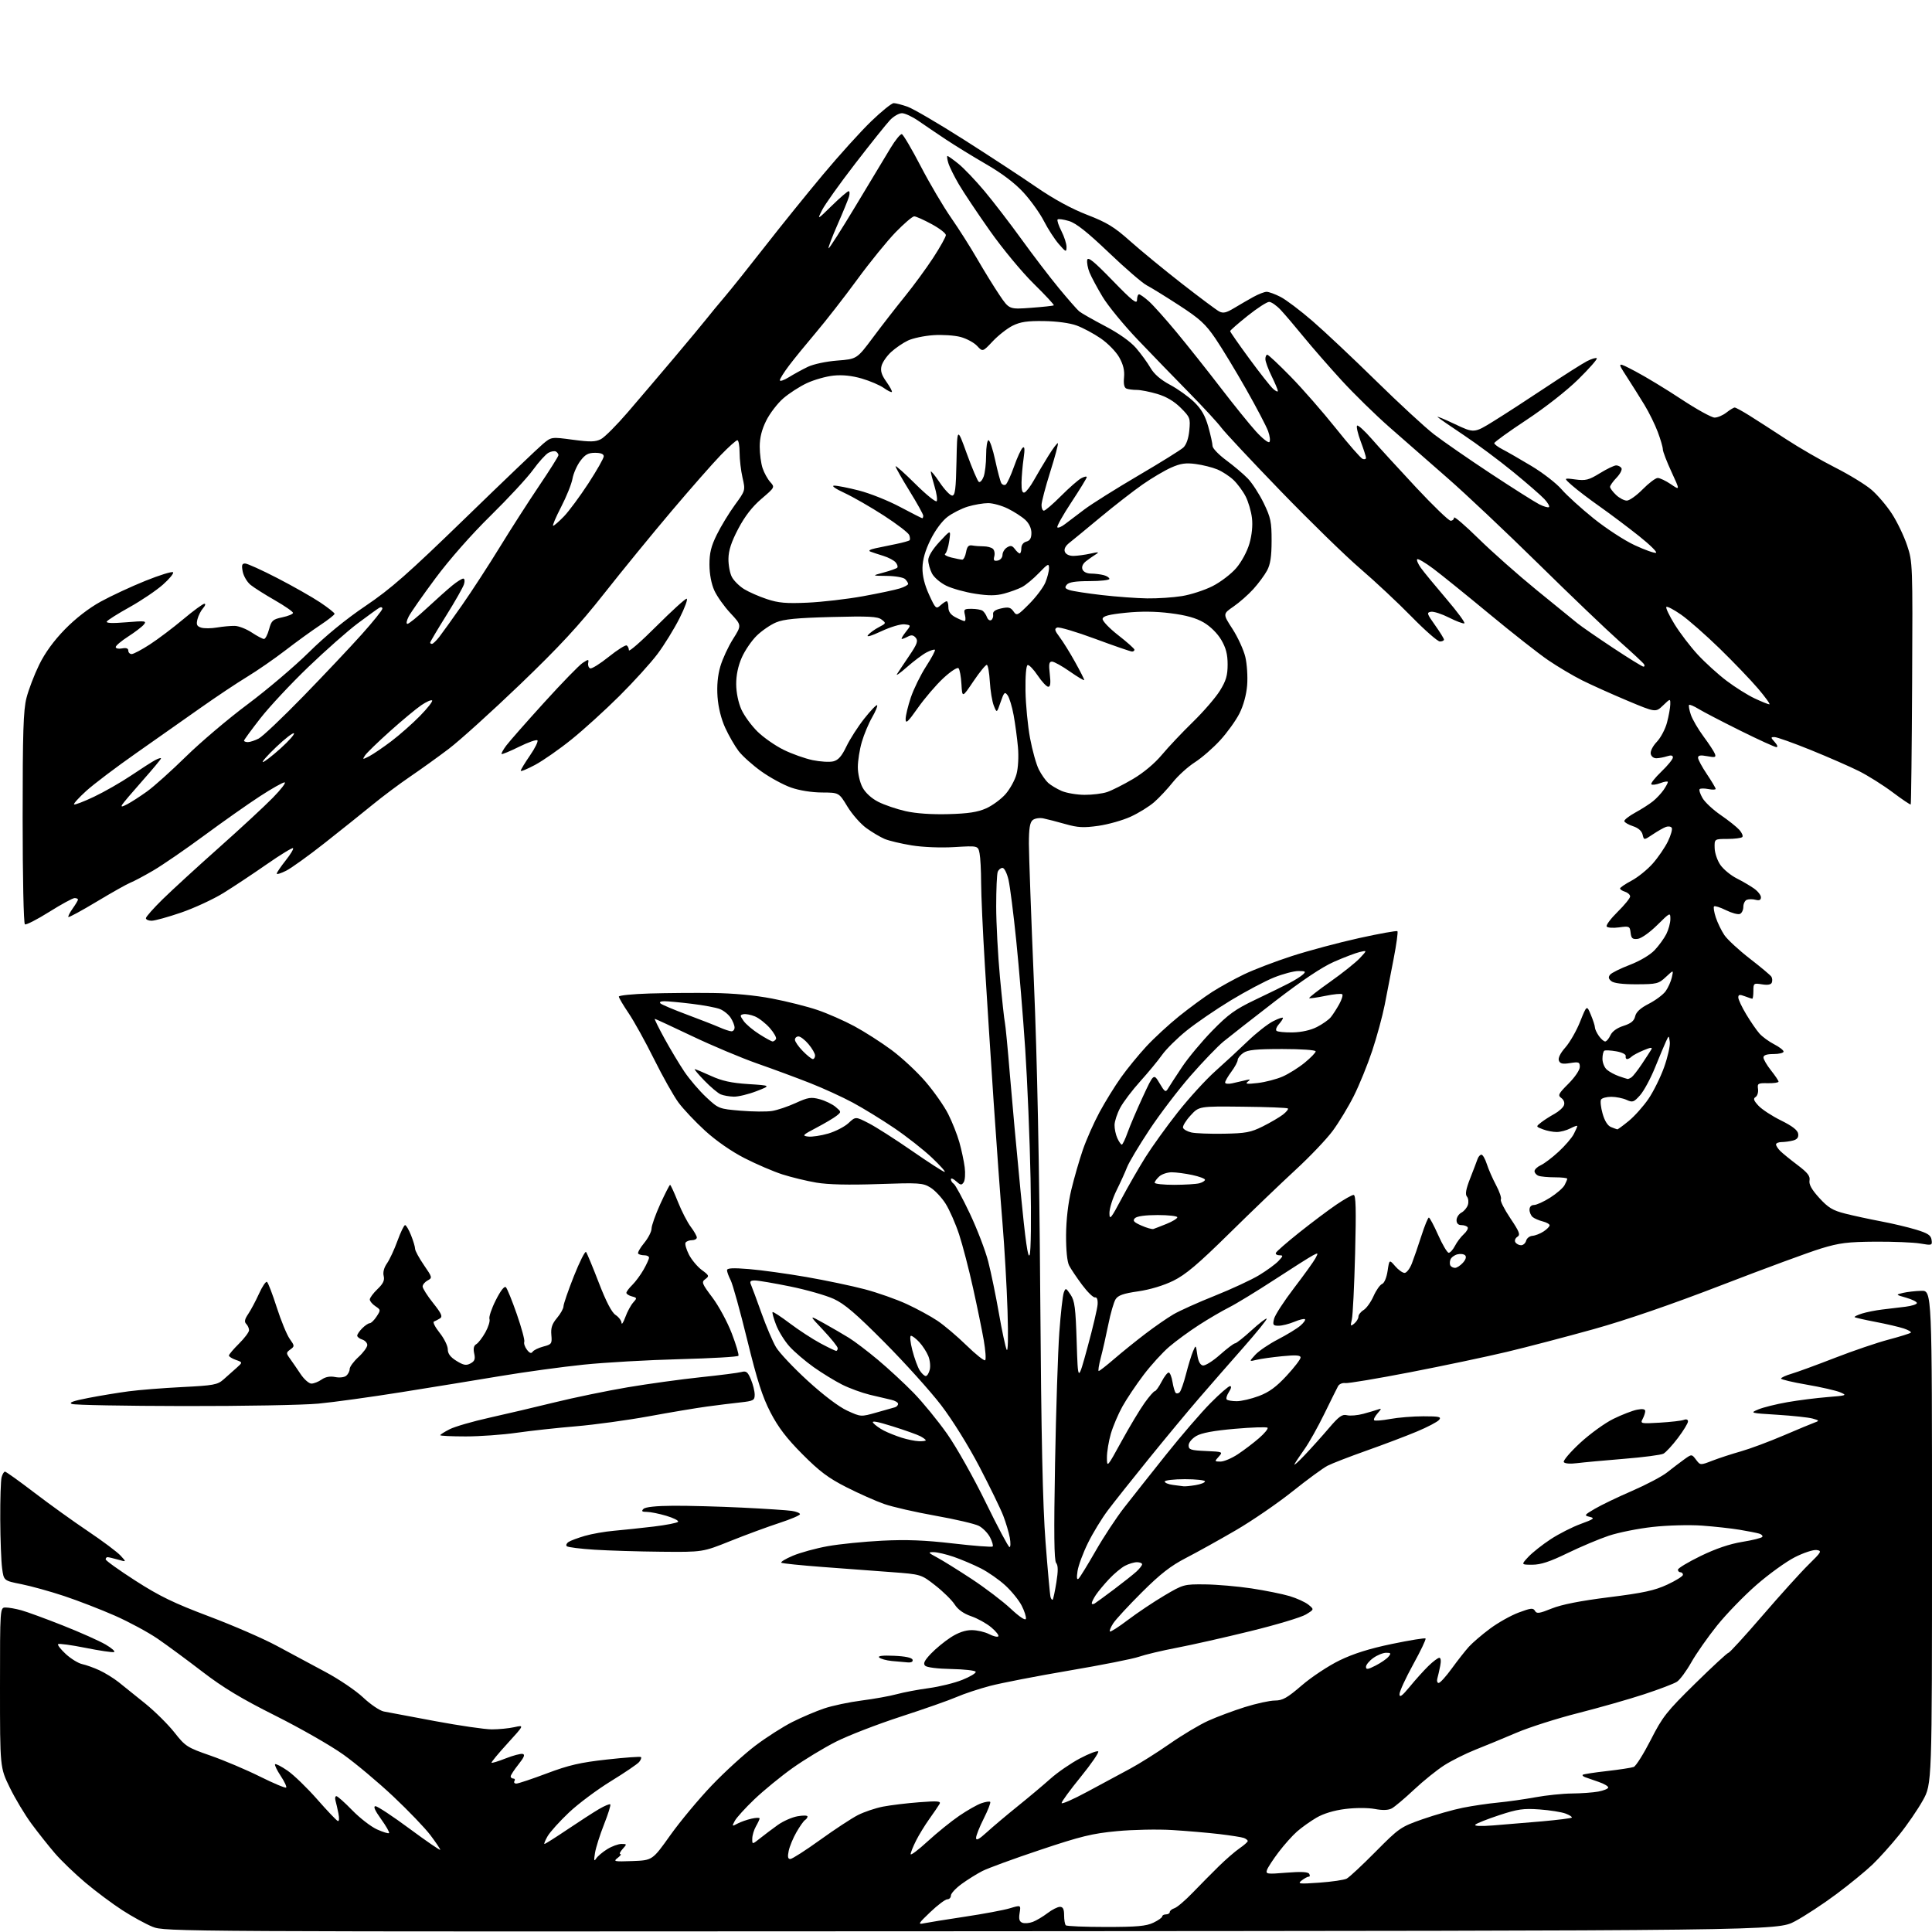 <?xml version="1.0" encoding="UTF-8" standalone="no"?>
<svg 
  version="1.1" 
  xmlns="http://www.w3.org/2000/svg" 
  xmlns:xlink="http://www.w3.org/1999/xlink" 
  xmlns:svg="http://www.w3.org/2000/svg"
  xmlns:rdf="http://www.w3.org/1999/02/22-rdf-syntax-ns#"
  xmlns:cc="http://creativecommons.org/ns#"
  xmlns:dc="http://purl.org/dc/elements/1.1/"
  viewBox="0 0 768 768"
  width="768"
  height="768"
>
<style>svg {background-color: white; }</style>"
<path stroke="none" fill="black" fill-rule="evenodd" d="M386.00,767.70C68.59,767.90 65.45,767.88 60.63,765.92C57.94,764.83 52.54,761.87 48.63,759.34C44.71,756.81 38.11,751.88 33.96,748.39C29.81,744.89 24.37,739.66 21.88,736.77C19.38,733.87 15.18,728.58 12.54,725.00C9.90,721.42 5.99,714.92 3.87,710.55C0.00,702.61 0.00,702.61 0.00,670.80C0.00,639.00 0.00,639.00 2.25,639.01C3.49,639.01 6.30,639.51 8.50,640.12C10.70,640.72 18.12,643.44 25.00,646.16C31.88,648.88 39.51,652.29 41.98,653.73C44.44,655.17 45.95,656.52 45.33,656.72C44.72,656.93 39.59,656.17 33.95,655.04C28.30,653.91 23.42,653.25 23.10,653.57C22.77,653.89 24.17,655.68 26.20,657.55C28.24,659.41 31.16,661.20 32.70,661.52C34.24,661.85 37.30,662.94 39.50,663.96C41.70,664.97 45.13,667.08 47.12,668.65C49.11,670.22 53.91,674.08 57.78,677.22C61.65,680.37 66.87,685.54 69.37,688.72C73.70,694.22 74.40,694.67 83.71,697.90C89.10,699.78 97.93,703.52 103.35,706.22C108.78,708.92 113.45,710.88 113.75,710.58C114.05,710.28 113.07,708.19 111.57,705.93C110.07,703.67 109.08,701.59 109.35,701.31C109.63,701.03 111.86,702.18 114.31,703.87C116.75,705.55 122.03,710.65 126.04,715.21C130.04,719.77 133.75,723.67 134.27,723.87C134.82,724.09 134.93,722.86 134.53,720.87C134.16,719.02 133.63,716.71 133.36,715.75C133.09,714.79 133.25,714.00 133.72,714.00C134.19,714.00 137.03,716.53 140.03,719.62C143.04,722.71 147.45,726.12 149.83,727.20C152.22,728.28 154.38,728.95 154.65,728.68C154.92,728.41 153.49,725.90 151.47,723.10C148.99,719.64 148.28,718.00 149.27,718.00C150.07,718.00 156.19,722.04 162.86,726.98C169.54,731.92 175.00,735.67 175.00,735.32C175.00,734.97 173.24,732.35 171.09,729.50C168.94,726.65 162.30,719.73 156.34,714.12C150.38,708.51 141.45,701.02 136.50,697.48C131.55,693.94 119.40,686.99 109.50,682.03C96.02,675.28 88.74,670.90 80.50,664.57C74.45,659.92 66.42,654.00 62.66,651.42C58.89,648.84 51.24,644.71 45.66,642.25C40.07,639.79 31.00,636.28 25.50,634.45C20.00,632.62 12.35,630.50 8.50,629.73C1.50,628.34 1.50,628.34 0.84,623.42C0.47,620.71 0.14,611.98 0.10,604.00C0.06,596.02 0.30,588.49 0.63,587.25C0.96,586.01 1.57,585.00 1.98,585.00C2.39,585.00 7.62,588.74 13.61,593.32C19.60,597.90 29.22,604.82 35.00,608.70C40.78,612.58 46.58,616.93 47.90,618.35C50.30,620.95 50.30,620.95 46.91,619.97C45.04,619.44 43.17,619.00 42.76,619.00C42.34,619.00 42.00,619.39 42.00,619.87C42.00,620.35 47.33,624.17 53.85,628.36C63.39,634.49 69.09,637.26 83.10,642.54C92.67,646.14 104.78,651.41 110.00,654.23C115.22,657.06 123.92,661.72 129.31,664.60C134.71,667.47 141.49,672.06 144.37,674.79C147.26,677.52 150.95,680.02 152.56,680.34C154.18,680.65 163.38,682.38 173.00,684.18C182.62,685.97 192.75,687.45 195.50,687.45C198.25,687.45 202.29,687.06 204.47,686.57C208.44,685.69 208.44,685.69 201.74,693.04C198.06,697.07 195.20,700.53 195.39,700.72C195.58,700.92 198.12,700.14 201.02,698.99C203.92,697.85 206.95,697.04 207.74,697.21C208.81,697.42 208.38,698.52 206.09,701.39C204.39,703.53 203.00,705.66 203.00,706.14C203.00,706.61 203.48,707.00 204.06,707.00C204.64,707.00 204.84,707.45 204.50,708.00C204.16,708.55 204.50,709.00 205.26,709.00C206.02,709.00 211.49,707.17 217.41,704.94C226.13,701.66 230.65,700.61 241.24,699.44C248.44,698.64 254.54,698.20 254.80,698.47C255.07,698.73 254.73,699.62 254.06,700.43C253.38,701.25 248.33,704.68 242.82,708.06C237.32,711.44 229.82,717.04 226.16,720.51C222.50,723.97 218.69,728.20 217.69,729.90C216.70,731.61 216.14,733.00 216.45,733.00C216.76,733.00 220.86,730.41 225.55,727.25C230.24,724.09 235.89,720.44 238.10,719.14C240.31,717.85 242.33,717.00 242.60,717.27C242.86,717.53 241.75,721.10 240.12,725.21C238.49,729.31 236.87,734.43 236.52,736.58C236.04,739.56 236.14,740.10 236.95,738.83C237.53,737.91 239.53,736.22 241.37,735.08C243.22,733.93 245.77,733.00 247.02,733.00C249.25,733.00 249.26,733.06 247.50,735.00C246.50,736.10 246.10,737.01 246.60,737.03C247.09,737.05 246.60,737.74 245.50,738.58C243.67,739.96 244.17,740.07 251.43,739.80C259.36,739.50 259.36,739.50 266.43,729.56C270.32,724.09 277.75,715.17 282.93,709.74C288.12,704.31 295.95,697.18 300.32,693.88C304.69,690.58 311.30,686.36 315.00,684.50C318.70,682.64 324.38,680.22 327.63,679.13C330.87,678.03 337.57,676.62 342.52,675.98C347.46,675.35 353.75,674.21 356.50,673.46C359.25,672.71 364.97,671.63 369.21,671.06C373.45,670.49 379.46,669.01 382.56,667.76C385.66,666.52 388.04,665.08 387.85,664.56C387.66,664.05 383.31,663.56 378.20,663.46C372.76,663.37 368.42,662.82 367.75,662.15C366.89,661.29 367.46,660.10 370.05,657.37C371.95,655.37 375.50,652.45 377.95,650.87C380.88,648.98 383.70,648.00 386.25,648.00C388.37,648.00 391.47,648.71 393.14,649.57C394.82,650.44 396.48,650.85 396.84,650.48C397.20,650.11 395.95,648.51 394.06,646.92C392.16,645.33 388.56,643.33 386.06,642.48C383.06,641.45 380.81,639.85 379.50,637.81C378.40,636.10 374.95,632.70 371.83,630.26C366.16,625.82 366.16,625.82 354.33,624.94C347.82,624.46 335.52,623.54 327.00,622.90C318.48,622.26 311.10,621.50 310.62,621.23C310.13,620.95 312.18,619.69 315.17,618.43C318.16,617.17 324.41,615.46 329.05,614.63C333.70,613.79 343.40,612.82 350.61,612.45C360.32,611.96 367.64,612.25 378.87,613.55C387.20,614.52 394.28,615.06 394.59,614.75C394.90,614.44 394.43,612.80 393.56,611.11C392.68,609.42 390.68,607.37 389.11,606.56C387.54,605.75 379.79,603.93 371.88,602.53C363.97,601.12 354.80,599.03 351.50,597.87C348.20,596.72 341.45,593.72 336.50,591.21C329.31,587.56 325.79,584.93 318.97,578.07C312.68,571.75 309.36,567.40 306.29,561.48C303.07,555.26 300.99,548.79 297.02,532.59C294.21,521.11 291.25,510.45 290.45,508.91C289.65,507.36 289.00,505.57 289.00,504.93C289.00,504.08 291.34,503.95 297.75,504.48C302.56,504.87 312.80,506.29 320.50,507.62C328.20,508.96 338.68,511.16 343.78,512.51C348.89,513.86 356.39,516.51 360.46,518.39C364.52,520.26 370.02,523.26 372.67,525.04C375.33,526.82 380.52,531.22 384.22,534.83C387.92,538.44 391.25,541.08 391.63,540.70C392.01,540.32 391.75,536.75 391.06,532.76C390.36,528.76 388.45,519.42 386.80,512.00C385.16,504.57 382.67,495.00 381.27,490.72C379.86,486.44 377.44,480.93 375.88,478.47C374.32,476.01 371.59,473.11 369.82,472.04C366.84,470.22 365.33,470.12 349.05,470.69C337.38,471.09 329.15,470.90 324.50,470.11C320.65,469.46 314.57,467.98 311.00,466.84C307.43,465.69 300.67,462.79 295.98,460.39C290.79,457.74 284.67,453.49 280.31,449.51C276.37,445.92 271.59,440.84 269.67,438.23C267.75,435.61 263.39,427.86 259.98,420.99C256.57,414.12 252.03,405.92 249.89,402.76C247.75,399.61 246.00,396.63 246.00,396.16C246.00,395.69 251.51,395.13 258.25,394.93C264.99,394.73 276.28,394.64 283.35,394.73C291.50,394.83 300.12,395.64 306.90,396.94C312.79,398.06 320.91,400.11 324.94,401.48C328.97,402.85 335.58,405.76 339.63,407.94C343.67,410.12 350.31,414.37 354.38,417.38C358.45,420.39 364.53,426.04 367.88,429.95C371.24,433.85 375.31,439.64 376.91,442.82C378.52,446.00 380.52,451.06 381.36,454.05C382.21,457.05 383.16,461.52 383.48,464.00C383.80,466.48 383.62,469.16 383.09,469.96C382.26,471.21 381.83,471.16 380.06,469.56C378.93,468.53 378.00,468.18 378.00,468.79C378.00,469.39 378.51,470.19 379.12,470.58C379.74,470.96 382.62,476.27 385.52,482.39C388.41,488.50 391.71,497.10 392.84,501.50C393.97,505.90 395.87,515.12 397.07,522.00C398.27,528.88 399.66,535.40 400.15,536.50C400.70,537.72 400.84,531.73 400.51,521.10C400.21,511.52 399.30,495.77 398.50,486.10C397.69,476.42 396.12,454.77 394.99,438.00C393.87,421.23 392.29,396.70 391.49,383.50C390.68,370.30 390.02,355.62 390.01,350.87C390.00,346.13 389.73,340.88 389.39,339.21C388.78,336.17 388.78,336.17 379.44,336.73C373.95,337.06 366.93,336.78 362.46,336.06C358.26,335.38 353.41,334.23 351.67,333.50C349.92,332.76 346.63,330.81 344.35,329.15C342.07,327.49 338.70,323.65 336.85,320.60C333.50,315.06 333.50,315.06 326.73,315.03C322.66,315.01 317.75,314.23 314.44,313.06C311.41,312.00 306.10,309.11 302.64,306.64C299.18,304.17 295.12,300.53 293.61,298.56C292.11,296.59 289.71,292.43 288.29,289.33C286.67,285.79 285.53,281.21 285.23,277.02C284.92,272.59 285.29,268.53 286.34,264.93C287.21,261.94 289.48,257.04 291.39,254.02C294.85,248.55 294.85,248.55 290.37,243.75C287.90,241.12 285.02,237.06 283.96,234.73C282.77,232.09 282.04,228.24 282.02,224.50C282.01,219.85 282.66,217.15 284.96,212.50C286.58,209.20 289.81,203.90 292.12,200.73C296.33,194.96 296.33,194.96 295.17,189.90C294.53,187.12 294.00,182.63 294.00,179.92C294.00,177.22 293.60,175.00 293.11,175.00C292.62,175.00 289.62,177.68 286.45,180.97C283.28,184.25 274.48,194.26 266.90,203.22C259.32,212.17 247.26,226.93 240.11,236.00C230.12,248.68 222.38,257.04 206.71,272.09C195.48,282.86 182.75,294.37 178.40,297.67C174.06,300.96 167.12,305.94 163.00,308.74C158.88,311.54 152.12,316.59 148.00,319.97C143.88,323.34 135.34,330.17 129.03,335.14C122.72,340.11 115.86,345.05 113.78,346.11C111.70,347.17 110.00,347.69 110.01,347.27C110.02,346.85 111.60,344.52 113.52,342.09C115.45,339.67 116.79,337.45 116.50,337.16C116.21,336.88 111.49,339.76 106.02,343.57C100.55,347.38 92.78,352.53 88.77,355.01C84.76,357.48 77.20,360.98 71.99,362.77C66.77,364.56 61.49,366.02 60.25,366.01C59.01,366.01 58.00,365.55 58.00,365.00C58.00,364.44 61.04,361.02 64.75,357.38C68.46,353.75 78.47,344.57 87.00,336.99C95.53,329.41 105.19,320.46 108.47,317.10C111.75,313.75 113.85,311.00 113.12,311.00C112.40,311.00 107.97,313.50 103.28,316.56C98.59,319.61 88.64,326.62 81.17,332.13C73.70,337.64 64.57,343.91 60.89,346.06C57.20,348.22 53.13,350.38 51.84,350.87C50.56,351.37 44.57,354.73 38.55,358.35C32.53,361.97 27.42,364.75 27.19,364.52C26.97,364.30 27.73,362.78 28.89,361.15C30.05,359.52 31.00,357.92 31.00,357.60C31.00,357.27 30.39,357.00 29.65,357.00C28.91,357.00 24.37,359.47 19.55,362.50C14.74,365.52 10.39,367.74 9.90,367.44C9.39,367.12 9.00,348.74 9.00,325.15C9.00,291.16 9.28,282.31 10.52,277.46C11.35,274.18 13.61,268.26 15.55,264.29C17.87,259.53 21.34,254.75 25.78,250.19C30.03,245.84 35.26,241.78 40.00,239.17C44.12,236.90 52.13,233.17 57.79,230.89C63.45,228.61 68.40,227.08 68.79,227.48C69.18,227.88 67.35,230.11 64.73,232.43C62.10,234.75 56.16,238.76 51.53,241.34C46.89,243.92 42.81,246.49 42.47,247.05C42.05,247.72 44.64,247.83 50.17,247.37C57.75,246.74 58.38,246.82 57.17,248.28C56.44,249.17 53.63,251.31 50.92,253.05C48.22,254.79 46.00,256.66 46.00,257.22C46.00,257.78 47.12,258.02 48.50,257.76C50.18,257.43 51.00,257.73 51.00,258.64C51.00,259.39 51.61,260.00 52.34,260.00C53.08,260.00 56.35,258.27 59.59,256.16C62.84,254.05 68.80,249.55 72.84,246.16C76.88,242.77 80.66,240.00 81.25,240.00C81.83,240.00 81.60,240.79 80.73,241.75C79.87,242.71 78.86,244.70 78.49,246.16C77.96,248.30 78.24,248.94 79.96,249.49C81.13,249.86 83.98,249.84 86.29,249.44C88.61,249.05 91.78,248.76 93.35,248.80C94.92,248.84 97.95,250.03 100.08,251.44C102.21,252.85 104.40,254.00 104.94,254.00C105.48,254.00 106.39,252.26 106.96,250.14C107.90,246.67 108.43,246.19 112.23,245.39C114.55,244.90 116.47,244.11 116.48,243.63C116.49,243.16 113.25,240.91 109.29,238.63C105.32,236.36 100.96,233.60 99.61,232.50C98.25,231.40 96.85,229.04 96.49,227.25C95.98,224.68 96.17,224.00 97.43,224.00C98.30,224.00 104.08,226.61 110.26,229.81C116.44,233.00 124.09,237.34 127.25,239.45C130.41,241.56 133.00,243.61 133.00,244.00C133.00,244.39 130.41,246.43 127.25,248.52C124.09,250.61 117.90,255.09 113.50,258.48C109.10,261.87 102.21,266.63 98.19,269.07C94.17,271.51 85.85,277.06 79.69,281.41C73.54,285.75 62.02,293.85 54.10,299.41C46.18,304.96 37.27,311.70 34.31,314.38C31.35,317.07 29.15,319.49 29.43,319.76C29.70,320.03 33.27,318.67 37.37,316.72C41.46,314.78 48.12,310.97 52.16,308.25C56.20,305.53 60.51,302.77 61.75,302.12C62.99,301.47 64.00,301.18 64.00,301.48C64.00,301.79 60.71,305.74 56.70,310.27C52.68,314.80 49.03,319.10 48.59,319.83C47.97,320.85 48.46,320.81 50.64,319.66C52.21,318.84 55.72,316.57 58.44,314.62C61.16,312.67 68.13,306.42 73.94,300.72C79.75,295.02 90.79,285.66 98.48,279.93C106.16,274.19 117.10,264.91 122.78,259.30C129.37,252.79 137.50,246.13 145.30,240.87C155.44,234.02 162.14,228.11 185.00,205.93C200.12,191.24 214.01,177.98 215.85,176.45C219.19,173.66 219.19,173.66 227.70,174.80C234.67,175.73 236.70,175.69 238.89,174.56C240.36,173.80 245.17,168.97 249.58,163.84C254.00,158.70 262.31,148.93 268.06,142.13C273.80,135.32 279.62,128.32 281.00,126.56C282.38,124.80 285.58,120.92 288.13,117.93C290.67,114.94 297.84,105.97 304.06,98.00C310.27,90.03 320.63,77.20 327.07,69.50C333.50,61.80 342.15,52.24 346.28,48.25C350.41,44.26 354.45,41.00 355.27,41.00C356.08,41.00 358.56,41.64 360.77,42.42C362.99,43.20 373.06,49.09 383.15,55.51C393.24,61.93 406.24,70.44 412.03,74.43C418.88,79.14 425.90,82.97 432.12,85.38C440.08,88.46 442.96,90.23 449.29,95.88C453.48,99.61 462.68,107.18 469.76,112.70C476.83,118.21 483.51,123.20 484.61,123.79C486.20,124.64 487.42,124.37 490.56,122.48C492.72,121.17 496.17,119.18 498.21,118.05C500.25,116.92 502.63,116.00 503.50,116.00C504.37,116.00 506.85,116.90 509.01,118.01C511.18,119.11 516.89,123.43 521.72,127.60C526.55,131.77 537.92,142.48 547.00,151.39C556.08,160.30 566.42,169.85 570.00,172.62C573.58,175.38 583.70,182.39 592.50,188.20C601.30,194.00 610.00,199.51 611.84,200.45C613.68,201.38 615.45,201.89 615.76,201.57C616.08,201.25 615.25,199.82 613.92,198.39C612.59,196.95 606.97,192.07 601.44,187.54C595.90,183.01 587.13,176.48 581.94,173.02C576.75,169.56 572.05,166.32 571.50,165.80C570.95,165.29 573.98,166.53 578.24,168.55C585.99,172.22 585.99,172.22 593.74,167.42C598.01,164.78 607.35,158.73 614.50,153.96C621.65,149.20 629.00,144.53 630.84,143.58C632.68,142.63 634.44,142.11 634.75,142.42C635.06,142.73 631.76,146.49 627.41,150.77C622.81,155.30 614.17,162.07 606.75,166.96C599.74,171.59 594.00,175.73 594.00,176.16C594.00,176.59 595.46,177.70 597.25,178.61C599.04,179.53 604.21,182.50 608.74,185.22C613.28,187.94 618.68,192.12 620.74,194.51C622.81,196.91 628.55,202.12 633.50,206.10C638.45,210.08 645.79,214.87 649.82,216.73C653.84,218.60 657.65,219.95 658.28,219.74C658.91,219.53 655.84,216.51 651.46,213.03C647.08,209.55 640.12,204.32 636.00,201.41C631.88,198.51 626.92,194.74 625.00,193.04C621.50,189.96 621.50,189.96 626.21,190.59C630.34,191.14 631.56,190.83 635.98,188.11C638.76,186.40 641.67,185.00 642.46,185.00C643.24,185.00 644.18,185.49 644.55,186.08C644.92,186.68 644.04,188.39 642.61,189.89C641.17,191.38 640.01,193.03 640.02,193.55C640.03,194.07 641.10,195.51 642.41,196.75C643.71,197.99 645.64,199.00 646.68,199.00C647.73,199.00 650.57,196.97 653.00,194.50C655.43,192.03 658.12,190.00 658.98,190.00C659.83,190.00 662.18,191.12 664.20,192.49C667.86,194.98 667.86,194.98 664.43,187.55C662.54,183.47 661.00,179.44 661.00,178.60C661.00,177.76 660.10,174.67 659.00,171.73C657.90,168.79 655.51,163.93 653.69,160.94C651.86,157.95 648.67,152.86 646.59,149.64C642.80,143.79 642.80,143.79 650.11,147.63C654.13,149.74 662.37,154.74 668.42,158.74C674.47,162.73 680.39,166.00 681.58,166.00C682.76,166.00 684.87,165.10 686.27,164.00C687.67,162.90 689.16,162.00 689.57,162.00C689.99,162.00 692.61,163.43 695.41,165.18C698.21,166.93 704.77,171.16 710.00,174.58C715.23,178.00 724.02,183.08 729.54,185.87C735.06,188.66 741.54,192.63 743.95,194.69C746.35,196.75 750.02,201.06 752.10,204.28C754.18,207.49 756.88,213.13 758.11,216.81C760.31,223.41 760.34,224.17 760.10,271.49C759.97,297.88 759.71,319.62 759.54,319.79C759.37,319.96 756.14,317.79 752.36,314.95C748.59,312.12 742.58,308.34 739.00,306.54C735.42,304.75 726.79,300.97 719.81,298.14C712.83,295.31 706.34,293.00 705.40,293.00C703.82,293.00 703.83,293.15 705.50,295.00C706.52,296.13 706.81,297.00 706.16,297.00C705.52,297.00 699.04,294.04 691.75,290.42C684.46,286.80 677.01,282.92 675.20,281.81C673.38,280.69 671.69,279.98 671.44,280.22C671.19,280.47 671.50,282.21 672.13,284.09C672.76,285.96 675.03,289.86 677.17,292.75C679.31,295.63 681.34,298.73 681.69,299.64C682.23,301.05 681.80,301.19 678.66,300.60C675.96,300.09 675.00,300.25 675.00,301.22C675.00,301.94 676.58,304.87 678.50,307.72C680.42,310.58 682.00,313.22 682.00,313.59C682.00,313.95 680.70,313.99 679.12,313.67C677.53,313.36 675.97,313.36 675.64,313.69C675.32,314.01 675.83,315.62 676.78,317.25C677.72,318.89 680.98,321.92 684.00,323.99C687.02,326.06 690.36,328.71 691.41,329.88C692.46,331.05 692.99,332.34 692.59,332.74C692.19,333.15 689.53,333.48 686.68,333.49C681.50,333.50 681.50,333.50 681.60,337.14C681.66,339.16 682.70,342.18 683.94,343.91C685.17,345.64 688.04,347.99 690.33,349.15C692.63,350.31 695.74,352.13 697.25,353.20C698.76,354.26 700.00,355.83 700.00,356.68C700.00,357.76 699.37,358.07 697.90,357.69C696.75,357.38 695.18,357.38 694.40,357.68C693.63,357.97 693.00,359.24 693.00,360.50C693.00,361.76 692.37,363.03 691.61,363.32C690.84,363.61 688.35,362.93 686.07,361.80C683.78,360.67 681.67,360.00 681.36,360.31C681.05,360.61 681.36,362.58 682.05,364.68C682.74,366.78 684.27,369.94 685.46,371.71C686.65,373.47 691.20,377.67 695.56,381.05C699.92,384.42 703.79,387.66 704.15,388.25C704.52,388.84 704.60,389.89 704.33,390.58C704.01,391.42 702.69,391.66 700.42,391.29C697.14,390.76 697.00,390.86 697.00,393.87C697.00,395.59 696.80,397.00 696.57,397.00C696.33,397.00 694.98,396.56 693.57,396.02C691.54,395.25 691.00,395.36 691.00,396.51C691.00,397.31 692.42,400.34 694.16,403.23C695.90,406.13 698.27,409.56 699.41,410.85C700.56,412.14 703.19,414.06 705.25,415.12C707.31,416.18 709.00,417.48 709.00,418.02C709.00,418.56 707.20,419.00 705.00,419.00C702.29,419.00 701.00,419.44 701.00,420.36C701.00,421.11 702.35,423.42 704.00,425.50C705.65,427.58 707.00,429.59 707.00,429.97C707.00,430.36 705.09,430.63 702.75,430.59C698.82,430.51 698.53,430.68 698.84,432.89C699.02,434.20 698.58,435.64 697.86,436.09C696.85,436.71 697.12,437.50 699.03,439.55C700.39,441.01 704.42,443.65 708.00,445.41C712.46,447.61 714.59,449.26 714.80,450.68C715.01,452.12 714.42,452.92 712.80,453.36C711.54,453.70 709.49,453.98 708.25,453.99C707.01,453.99 706.00,454.42 706.00,454.93C706.00,455.44 706.75,456.60 707.66,457.52C708.57,458.43 711.66,460.94 714.52,463.10C718.58,466.17 719.63,467.52 719.31,469.26C719.03,470.84 720.17,472.88 723.20,476.21C726.75,480.09 728.54,481.18 733.50,482.43C736.80,483.27 743.17,484.64 747.65,485.49C752.13,486.33 758.43,487.82 761.65,488.80C766.33,490.22 767.57,491.03 767.83,492.86C768.15,495.06 767.99,495.12 763.33,494.32C760.67,493.87 752.65,493.54 745.50,493.58C734.52,493.66 731.18,494.07 723.97,496.27C719.28,497.69 701.51,504.24 684.47,510.82C664.45,518.55 646.43,524.75 633.50,528.36C622.50,531.42 606.98,535.49 599.00,537.39C591.02,539.29 573.77,542.93 560.65,545.47C547.54,548.01 535.89,549.96 534.77,549.80C533.65,549.63 532.37,550.17 531.91,551.00C531.46,551.83 529.00,556.77 526.45,562.00C523.89,567.23 520.37,573.52 518.60,576.00C516.84,578.48 515.04,581.17 514.60,582.00C514.16,582.83 515.99,581.21 518.65,578.41C521.32,575.60 525.67,570.76 528.31,567.65C532.26,563.02 533.55,562.10 535.43,562.57C536.70,562.89 539.62,562.64 541.93,562.02C544.24,561.40 546.88,560.61 547.81,560.28C549.26,559.75 549.23,559.97 547.59,561.84C546.54,563.03 545.93,564.27 546.24,564.57C546.55,564.88 549.41,564.66 552.59,564.07C555.77,563.48 561.71,563.00 565.81,563.00C572.16,563.00 573.07,563.21 572.05,564.44C571.40,565.22 567.41,567.32 563.18,569.08C558.96,570.85 549.96,574.26 543.20,576.65C536.43,579.05 529.45,581.75 527.70,582.66C525.94,583.56 519.65,588.18 513.73,592.90C507.80,597.63 497.68,604.57 491.23,608.32C484.78,612.08 475.90,617.01 471.50,619.28C465.37,622.45 461.27,625.64 453.92,632.96C448.65,638.21 443.53,643.75 442.54,645.28C441.54,646.81 440.94,648.28 441.21,648.54C441.47,648.80 444.72,646.72 448.43,643.90C452.15,641.09 458.63,636.75 462.84,634.26C470.37,629.81 470.65,629.74 479.00,629.82C483.68,629.87 492.00,630.59 497.50,631.42C503.00,632.26 509.82,633.63 512.65,634.48C515.48,635.33 518.84,636.86 520.12,637.89C522.43,639.77 522.43,639.77 519.10,641.79C517.27,642.91 507.38,645.88 497.13,648.39C486.89,650.91 473.69,653.89 467.80,655.01C461.92,656.13 455.17,657.74 452.80,658.57C450.44,659.41 437.93,661.89 425.00,664.08C412.07,666.28 397.90,669.03 393.50,670.19C389.10,671.35 383.14,673.33 380.26,674.59C377.38,675.85 367.42,679.35 358.12,682.37C348.83,685.39 337.24,689.87 332.36,692.33C327.49,694.79 319.68,699.53 315.00,702.86C310.32,706.20 303.54,711.76 299.91,715.22C296.29,718.67 292.77,722.55 292.09,723.83C290.90,726.05 290.95,726.10 293.15,724.92C294.42,724.24 296.93,723.35 298.73,722.95C300.53,722.54 301.98,722.50 301.96,722.86C301.95,723.21 301.29,724.62 300.50,726.00C299.71,727.38 299.05,729.57 299.04,730.88C299.00,733.26 299.00,733.26 302.25,730.67C304.04,729.24 307.19,726.88 309.25,725.41C311.31,723.94 314.79,722.40 317.00,722.00C319.20,721.60 321.00,721.63 321.00,722.08C321.00,722.52 320.56,723.16 320.01,723.49C319.47,723.83 317.94,725.99 316.61,728.30C315.28,730.61 313.89,733.96 313.52,735.75C313.02,738.13 313.20,738.99 314.17,738.98C314.90,738.97 320.23,735.56 326.00,731.40C331.77,727.24 338.52,722.81 341.00,721.54C343.48,720.27 347.98,718.75 351.00,718.16C354.02,717.58 360.50,716.79 365.39,716.42C372.80,715.85 374.15,715.97 373.48,717.12C373.04,717.88 371.24,720.52 369.47,723.00C367.70,725.48 365.29,729.39 364.13,731.71C362.96,734.03 362.00,736.43 362.00,737.05C362.00,737.67 365.04,735.38 368.75,731.97C372.46,728.56 378.11,723.99 381.29,721.82C384.48,719.64 388.44,717.39 390.10,716.82C391.75,716.24 393.33,716.00 393.62,716.28C393.90,716.57 392.75,719.53 391.07,722.87C389.38,726.21 388.00,729.69 388.00,730.60C388.00,731.79 389.19,731.16 392.25,728.37C394.59,726.23 400.10,721.58 404.50,718.04C408.90,714.50 414.79,709.55 417.59,707.05C420.39,704.55 425.64,700.93 429.27,699.01C432.89,697.09 436.17,695.84 436.56,696.22C436.94,696.61 433.82,701.15 429.63,706.31C425.43,711.47 422.00,716.16 422.00,716.73C422.00,717.30 426.61,715.27 432.25,712.23C437.89,709.18 445.52,705.08 449.21,703.10C452.90,701.12 460.00,696.65 464.99,693.17C469.98,689.69 476.86,685.58 480.28,684.04C483.70,682.49 490.24,680.05 494.80,678.61C499.37,677.18 504.77,675.99 506.80,675.99C509.87,675.98 511.69,674.95 517.50,669.95C521.35,666.63 528.10,662.17 532.50,660.03C538.07,657.33 544.40,655.34 553.33,653.49C560.39,652.02 566.39,651.05 566.67,651.33C566.95,651.61 564.73,656.26 561.74,661.67C558.76,667.08 556.32,672.38 556.32,673.47C556.33,674.94 557.36,674.18 560.42,670.47C562.66,667.73 565.99,664.04 567.82,662.25C569.65,660.46 571.60,659.00 572.15,659.00C572.76,659.00 572.90,660.30 572.50,662.25C572.15,664.04 571.63,666.29 571.36,667.25C571.09,668.21 571.33,669.00 571.90,669.00C572.47,669.00 574.82,666.41 577.11,663.25C579.41,660.09 582.46,656.20 583.89,654.62C585.33,653.03 589.10,649.79 592.28,647.43C595.45,645.06 600.60,642.17 603.71,641.01C608.52,639.21 609.48,639.11 610.17,640.34C610.85,641.55 611.88,641.41 616.83,639.41C620.78,637.82 628.18,636.36 639.59,634.93C653.25,633.22 657.70,632.26 662.75,629.92C666.19,628.32 669.00,626.56 669.00,626.01C669.00,625.45 668.55,625.00 668.00,625.00C667.45,625.00 667.00,624.54 667.00,623.97C667.00,623.40 671.07,620.95 676.04,618.53C682.04,615.61 687.60,613.73 692.57,612.92C696.69,612.26 700.28,611.36 700.54,610.93C700.81,610.50 700.24,609.91 699.26,609.62C698.29,609.34 694.80,608.65 691.50,608.10C688.20,607.55 681.45,606.81 676.50,606.45C671.48,606.10 662.85,606.33 657.00,606.98C651.23,607.61 643.35,609.19 639.50,610.48C635.65,611.77 628.26,614.89 623.07,617.41C616.13,620.79 612.46,622.00 609.14,622.00C604.63,622.00 604.63,622.00 607.56,618.86C609.18,617.14 613.16,613.99 616.42,611.86C619.67,609.73 625.05,606.99 628.38,605.78C633.59,603.88 634.09,603.49 631.97,602.98C629.62,602.42 629.72,602.26 634.00,599.75C636.48,598.29 643.13,595.09 648.80,592.64C654.46,590.18 660.70,586.89 662.66,585.33C664.62,583.78 667.63,581.48 669.35,580.24C672.48,577.98 672.48,577.98 674.19,580.24C675.90,582.50 675.90,582.50 680.70,580.64C683.34,579.62 688.42,577.96 692.00,576.95C695.58,575.94 703.23,573.09 709.00,570.62C714.77,568.15 720.40,565.81 721.50,565.42C723.27,564.80 723.16,564.62 720.50,563.89C718.85,563.44 712.55,562.77 706.50,562.39C695.66,561.72 695.55,561.69 699.00,560.25C700.92,559.45 706.10,558.16 710.50,557.39C714.90,556.62 722.10,555.71 726.50,555.36C734.11,554.75 734.35,554.66 731.50,553.46C729.85,552.76 723.89,551.40 718.25,550.43C712.61,549.47 708.00,548.37 708.00,548.00C708.00,547.62 709.91,546.75 712.25,546.06C714.59,545.37 722.35,542.52 729.50,539.74C736.65,536.96 746.21,533.71 750.75,532.51C755.29,531.31 759.26,530.07 759.57,529.76C759.88,529.45 758.62,528.70 756.78,528.09C754.93,527.48 749.87,526.30 745.53,525.47C741.18,524.64 737.46,523.79 737.25,523.58C737.04,523.37 738.36,522.73 740.18,522.15C742.01,521.58 745.64,520.86 748.25,520.55C750.86,520.25 755.02,519.75 757.50,519.44C759.97,519.13 762.00,518.47 762.00,517.98C762.00,517.48 760.09,516.53 757.75,515.86C753.50,514.65 753.50,514.65 756.50,513.94C758.15,513.55 761.41,513.18 763.75,513.12C768.00,513.00 768.00,513.00 768.00,611.09C768.00,709.18 768.00,709.18 764.33,715.73C762.32,719.34 758.10,725.49 754.95,729.39C751.81,733.30 747.05,738.60 744.37,741.17C741.69,743.74 735.24,749.02 730.03,752.91C724.82,756.80 717.39,761.68 713.53,763.74C706.50,767.50 706.50,767.50 386.00,767.70zM439.63,766.00C451.91,766.00 455.63,765.67 458.47,764.31C460.41,763.39 462.00,762.26 462.00,761.81C462.00,761.37 462.68,761.00 463.50,761.00C464.32,761.00 465.00,760.58 465.00,760.07C465.00,759.55 465.84,758.87 466.87,758.54C467.91,758.21 471.17,755.43 474.12,752.36C477.08,749.29 481.75,744.57 484.50,741.87C487.25,739.17 490.96,735.95 492.74,734.73C494.53,733.50 495.99,732.21 495.99,731.86C496.00,731.50 495.32,730.95 494.49,730.63C493.66,730.31 489.27,729.62 484.74,729.08C480.21,728.55 471.77,727.82 466.00,727.47C460.23,727.11 450.32,727.31 444.00,727.91C434.21,728.83 429.67,729.94 413.49,735.36C403.03,738.85 392.68,742.64 390.49,743.77C388.29,744.89 384.59,747.21 382.25,748.91C379.91,750.62 378.00,752.68 378.00,753.51C378.00,754.33 377.36,755.00 376.57,755.00C375.78,755.00 372.75,757.28 369.82,760.07C365.01,764.65 364.77,765.08 367.27,764.54C368.80,764.22 376.12,763.04 383.54,761.92C390.96,760.81 399.02,759.30 401.44,758.57C405.83,757.25 405.83,757.25 405.31,760.47C404.92,762.86 405.21,763.87 406.40,764.32C407.29,764.66 409.17,764.51 410.58,763.97C411.98,763.44 414.61,761.87 416.41,760.50C418.21,759.12 420.43,758.00 421.34,758.00C422.55,758.00 423.00,758.90 423.00,761.33C423.00,763.17 423.30,764.97 423.67,765.33C424.03,765.70 431.22,766.00 439.63,766.00zM524.50,748.38C529.45,748.03 534.32,747.31 535.32,746.79C536.33,746.28 541.50,741.46 546.82,736.08C556.17,726.64 556.80,726.21 565.50,723.16C570.45,721.43 577.65,719.38 581.50,718.61C585.35,717.84 591.65,716.91 595.50,716.55C599.35,716.18 606.04,715.23 610.36,714.44C614.68,713.65 621.21,712.97 624.86,712.94C628.51,712.91 633.21,712.57 635.29,712.19C637.38,711.81 639.18,711.10 639.29,710.60C639.41,710.11 637.70,709.09 635.50,708.34C633.30,707.59 630.87,706.75 630.11,706.46C629.34,706.18 628.91,705.75 629.16,705.51C629.40,705.26 633.71,704.60 638.72,704.03C643.74,703.46 648.56,702.72 649.43,702.39C650.31,702.05 653.35,697.21 656.20,691.64C660.90,682.40 662.48,680.41 673.84,669.25C680.70,662.51 686.67,657.00 687.10,657.00C687.53,657.00 693.60,650.36 700.59,642.25C707.58,634.14 715.81,625.02 718.89,622.00C724.10,616.89 724.33,616.48 722.12,616.16C720.82,615.98 716.92,617.26 713.47,619.02C710.02,620.77 703.17,625.71 698.25,630.00C693.33,634.28 686.29,641.55 682.59,646.14C678.90,650.74 674.27,657.34 672.32,660.80C670.37,664.27 667.80,667.74 666.62,668.51C665.44,669.29 659.53,671.54 653.49,673.52C647.44,675.51 635.68,678.85 627.35,680.97C619.02,683.08 607.99,686.59 602.85,688.78C597.71,690.97 590.35,694.01 586.50,695.53C582.65,697.06 577.10,699.83 574.17,701.69C571.23,703.56 565.80,707.93 562.10,711.41C558.39,714.89 554.42,718.24 553.27,718.86C551.87,719.61 549.64,719.69 546.48,719.09C543.77,718.59 538.79,718.59 534.74,719.10C530.27,719.66 526.11,720.92 523.31,722.56C520.90,723.97 517.42,726.45 515.59,728.06C513.76,729.66 510.47,733.35 508.28,736.24C506.09,739.13 504.01,742.31 503.66,743.30C503.07,744.98 503.61,745.06 511.37,744.42C517.16,743.96 519.94,744.09 520.42,744.87C520.80,745.49 520.73,746.00 520.25,746.00C519.77,746.00 518.51,746.68 517.44,747.51C515.68,748.88 516.35,748.96 524.50,748.38zM593.50,725.64C597.90,725.30 606.64,724.57 612.92,724.02C619.19,723.46 624.54,722.79 624.80,722.53C625.06,722.27 623.98,721.55 622.39,720.94C620.80,720.32 616.12,719.58 611.99,719.28C605.56,718.82 603.28,719.15 595.99,721.55C591.32,723.09 587.05,724.78 586.50,725.30C585.87,725.90 588.46,726.02 593.50,725.64zM546.82,662.09C548.92,661.02 551.22,659.44 551.94,658.57C553.06,657.22 552.93,657.00 551.03,657.00C549.81,657.00 547.50,657.93 545.90,659.07C544.31,660.21 543.00,661.79 543.00,662.59C543.00,663.77 543.71,663.68 546.82,662.09zM360.83,660.83C359.55,660.74 356.70,660.48 354.50,660.27C352.30,660.05 350.05,659.42 349.50,658.88C348.84,658.24 350.87,658.00 355.42,658.20C359.84,658.39 362.49,658.95 362.75,659.75C363.01,660.54 362.30,660.94 360.83,660.83zM407.81,643.49C407.98,642.75 407.23,640.41 406.14,638.28C405.06,636.15 402.15,632.55 399.67,630.27C397.20,627.99 392.79,624.91 389.86,623.43C386.94,621.95 382.10,619.90 379.12,618.87C376.13,617.84 372.53,617.00 371.11,617.00C368.78,617.00 368.91,617.20 372.51,619.13C374.71,620.30 380.89,624.15 386.26,627.68C391.63,631.22 398.61,636.52 401.76,639.47C405.29,642.76 407.62,644.31 407.81,643.49zM435.14,637.42C435.76,637.03 439.25,634.48 442.89,631.75C446.52,629.02 450.51,625.85 451.75,624.72C452.99,623.58 454.00,622.28 454.00,621.83C454.00,621.37 453.08,621.00 451.95,621.00C450.82,621.00 448.69,621.64 447.20,622.42C445.72,623.20 442.88,625.56 440.90,627.67C438.92,629.78 436.56,632.61 435.65,633.97C434.74,635.33 434.00,636.82 434.00,637.28C434.00,637.74 434.51,637.80 435.14,637.42zM418.47,635.87C418.70,635.64 419.35,632.57 419.92,629.05C420.66,624.42 420.64,622.27 419.83,621.29C419.02,620.32 418.90,609.37 419.40,581.72C419.78,560.70 420.55,537.29 421.09,529.71C421.64,522.13 422.44,514.99 422.86,513.85C423.59,511.87 423.71,511.90 425.56,514.64C427.22,517.08 427.57,519.85 428.00,533.50C428.50,549.50 428.50,549.50 432.32,535.50C434.42,527.80 436.22,520.15 436.32,518.50C436.43,516.60 436.05,515.59 435.28,515.74C434.60,515.87 432.30,513.62 430.15,510.74C428.00,507.86 425.68,504.40 424.99,503.06C424.21,501.57 423.75,496.89 423.78,490.99C423.82,484.94 424.59,478.23 425.87,472.93C426.98,468.29 429.04,461.18 430.43,457.11C431.83,453.05 434.82,446.30 437.08,442.11C439.34,437.93 443.19,431.69 445.64,428.26C448.08,424.83 452.60,419.31 455.67,415.99C458.74,412.67 464.62,407.25 468.73,403.94C472.84,400.64 478.75,396.30 481.85,394.31C484.96,392.32 490.65,389.18 494.50,387.33C498.35,385.47 506.90,382.20 513.50,380.06C520.10,377.92 532.14,374.70 540.24,372.91C548.35,371.12 555.22,369.89 555.50,370.17C555.78,370.45 555.11,375.36 554.00,381.09C552.90,386.81 551.29,395.10 550.43,399.50C549.56,403.90 547.34,412.07 545.49,417.65C543.64,423.23 540.34,431.33 538.17,435.65C536.00,439.97 532.23,446.20 529.79,449.50C527.36,452.80 520.72,459.77 515.04,465.00C509.36,470.23 497.51,481.59 488.71,490.26C476.22,502.56 471.32,506.70 466.41,509.12C462.54,511.02 457.14,512.65 452.43,513.33C446.57,514.17 444.46,514.91 443.47,516.47C442.76,517.58 441.45,522.10 440.57,526.50C439.68,530.90 438.34,536.86 437.57,539.75C436.81,542.64 436.44,545.00 436.76,545.00C437.08,545.00 439.85,542.83 442.92,540.19C445.99,537.54 451.55,533.05 455.27,530.22C458.99,527.38 464.03,523.89 466.46,522.47C468.89,521.05 476.30,517.71 482.93,515.07C489.56,512.42 497.49,508.74 500.55,506.88C503.61,505.03 507.07,502.49 508.23,501.25C510.12,499.24 510.16,499.00 508.59,499.00C507.62,499.00 506.98,498.57 507.17,498.05C507.35,497.52 511.55,493.87 516.50,489.92C521.45,485.98 528.06,481.01 531.20,478.88C534.33,476.75 537.43,475.00 538.08,475.00C538.98,475.00 539.13,480.62 538.68,498.25C538.35,511.04 537.77,522.85 537.38,524.50C536.74,527.21 536.84,527.37 538.34,526.13C539.25,525.37 540.00,524.14 540.00,523.39C540.00,522.63 540.92,521.45 542.05,520.76C543.18,520.07 544.96,517.58 546.00,515.24C547.04,512.89 548.57,510.72 549.40,510.40C550.27,510.07 551.19,507.89 551.59,505.23C552.28,500.63 552.28,500.63 554.59,503.31C555.86,504.79 557.55,506.00 558.34,506.00C559.14,506.00 560.44,504.31 561.24,502.25C562.04,500.19 563.75,495.24 565.03,491.25C566.31,487.26 567.65,484.00 567.99,484.00C568.33,484.00 570.01,487.15 571.72,491.00C573.44,494.85 575.31,498.00 575.89,498.00C576.47,498.00 577.59,496.76 578.37,495.25C579.15,493.73 580.73,491.65 581.87,490.61C583.02,489.58 583.71,488.34 583.42,487.87C583.12,487.39 582.01,487.00 580.94,487.00C579.68,487.00 579.00,486.31 579.00,485.04C579.00,483.95 579.87,482.61 580.93,482.04C582.00,481.47 583.16,480.08 583.51,478.95C583.87,477.83 583.70,476.34 583.12,475.65C582.37,474.75 582.74,472.69 584.41,468.44C585.69,465.17 587.01,461.71 587.34,460.75C587.67,459.79 588.37,459.00 588.89,459.00C589.42,459.00 590.38,460.69 591.04,462.75C591.70,464.81 593.36,468.60 594.73,471.16C596.10,473.73 596.95,476.27 596.62,476.80C596.29,477.33 597.97,480.68 600.36,484.24C604.03,489.71 604.46,490.85 603.17,491.66C602.33,492.20 601.98,493.15 602.38,493.81C602.79,494.47 603.81,495.00 604.65,495.00C605.50,495.00 606.40,494.19 606.66,493.21C606.91,492.22 608.04,491.35 609.15,491.26C610.27,491.18 612.27,490.40 613.59,489.53C614.92,488.66 616.00,487.56 616.00,487.09C616.00,486.61 614.77,485.91 613.26,485.53C611.75,485.15 609.95,484.37 609.26,483.80C608.57,483.22 608.00,481.91 608.00,480.88C608.00,479.73 608.71,479.00 609.80,479.00C610.80,479.00 613.69,477.68 616.23,476.07C618.78,474.45 621.34,472.23 621.93,471.13C622.52,470.03 623.00,468.88 623.00,468.57C623.00,468.25 620.79,468.00 618.08,468.00C615.38,468.00 612.45,467.73 611.58,467.39C610.71,467.06 610.00,466.23 610.00,465.55C610.00,464.88 611.12,463.81 612.50,463.18C613.87,462.56 617.06,460.15 619.57,457.82C622.09,455.50 624.79,452.37 625.58,450.85C626.36,449.34 627.00,447.88 627.00,447.61C627.00,447.34 625.76,447.76 624.25,448.55C622.74,449.34 620.29,449.99 618.82,449.99C617.34,450.00 614.86,449.52 613.32,448.92C610.50,447.84 610.50,447.84 612.64,446.17C613.82,445.25 616.19,443.73 617.91,442.79C619.63,441.84 621.33,440.32 621.68,439.39C622.07,438.38 621.67,437.23 620.66,436.49C619.17,435.40 619.47,434.80 623.50,430.77C626.03,428.23 628.00,425.33 628.00,424.12C628.00,422.19 627.61,422.04 624.15,422.59C621.15,423.07 620.16,422.85 619.68,421.60C619.29,420.60 620.26,418.64 622.28,416.35C624.05,414.34 626.69,409.73 628.13,406.11C630.77,399.51 630.77,399.51 632.38,403.38C633.27,405.50 634.00,407.76 634.00,408.40C634.00,409.04 634.70,410.56 635.56,411.78C636.41,413.00 637.55,414.00 638.08,414.00C638.61,414.00 639.54,412.90 640.16,411.55C640.87,410.00 642.76,408.63 645.35,407.80C648.35,406.84 649.58,405.84 650.00,404.00C650.39,402.28 652.10,400.72 655.46,399.00C658.14,397.62 661.14,395.38 662.13,394.00C663.11,392.62 664.22,390.15 664.59,388.50C665.27,385.50 665.27,385.50 662.20,388.37C659.33,391.06 658.60,391.24 650.60,391.27C645.08,391.29 641.52,390.85 640.52,390.02C639.38,389.07 639.26,388.39 640.06,387.43C640.66,386.71 644.18,384.96 647.90,383.54C651.84,382.03 655.92,379.62 657.71,377.73C659.40,375.95 661.50,373.06 662.39,371.30C663.27,369.54 664.00,366.85 664.00,365.33C664.00,362.62 663.90,362.67 658.75,367.75C655.78,370.69 652.41,373.06 651.00,373.22C648.94,373.45 648.45,373.02 648.19,370.78C647.89,368.18 647.68,368.08 643.57,368.65C641.20,368.97 639.00,368.81 638.68,368.29C638.35,367.76 640.32,365.14 643.04,362.46C645.77,359.77 648.00,357.03 648.00,356.35C648.00,355.68 647.10,354.85 646.00,354.50C644.90,354.15 644.00,353.56 644.00,353.18C644.00,352.80 646.06,351.41 648.57,350.07C651.08,348.74 654.89,345.66 657.02,343.24C659.16,340.81 661.86,336.85 663.03,334.44C664.20,332.03 664.88,329.61 664.54,329.07C664.21,328.53 663.16,328.37 662.22,328.72C661.27,329.06 658.92,330.40 657.00,331.69C653.50,334.03 653.50,334.03 652.96,331.77C652.62,330.33 651.23,329.11 649.15,328.43C647.35,327.84 645.80,326.94 645.69,326.43C645.59,325.92 647.55,324.38 650.07,323.00C652.58,321.63 655.74,319.60 657.10,318.50C658.46,317.40 660.34,315.39 661.29,314.03C662.23,312.67 663.00,311.24 663.00,310.86C663.00,310.48 661.67,310.68 660.04,311.29C658.41,311.91 656.79,312.13 656.44,311.78C656.10,311.43 657.88,309.17 660.41,306.74C662.93,304.32 665.00,301.79 665.00,301.10C665.00,300.27 664.27,300.11 662.75,300.61C661.51,301.01 659.61,301.38 658.53,301.42C657.38,301.47 656.41,300.73 656.19,299.65C655.98,298.60 657.03,296.54 658.62,294.88C660.16,293.27 661.98,289.83 662.66,287.23C663.35,284.63 663.93,281.40 663.96,280.06C664.00,277.63 664.00,277.63 661.07,280.44C658.14,283.24 658.14,283.24 646.82,278.49C640.59,275.87 632.54,272.25 628.92,270.44C625.30,268.63 619.23,265.02 615.42,262.43C611.61,259.83 601.08,251.55 592.00,244.03C582.92,236.51 572.90,228.41 569.72,226.03C566.55,223.66 563.68,221.98 563.36,222.30C563.04,222.62 563.69,224.16 564.80,225.72C565.92,227.29 570.47,232.82 574.92,238.03C579.37,243.24 582.60,247.63 582.09,247.80C581.58,247.97 578.84,246.94 576.00,245.50C573.16,244.06 569.94,243.02 568.86,243.19C567.04,243.47 567.18,243.92 570.44,248.50C572.40,251.25 574.00,253.83 574.00,254.25C574.00,254.66 573.27,255.00 572.38,255.00C571.49,255.00 566.43,250.57 561.13,245.15C555.83,239.73 546.69,231.17 540.81,226.12C534.92,221.08 520.65,207.16 509.08,195.20C497.51,183.23 486.90,171.90 485.51,170.02C484.13,168.14 478.33,161.85 472.63,156.05C466.93,150.25 457.75,140.78 452.24,135.00C446.73,129.22 440.45,121.58 438.30,118.00C436.15,114.42 433.82,110.07 433.11,108.33C432.40,106.59 431.99,104.34 432.18,103.33C432.46,101.93 434.83,103.86 442.25,111.50C450.06,119.55 451.96,121.06 451.98,119.25C451.99,118.01 452.35,117.00 452.79,117.00C453.22,117.00 454.97,118.24 456.67,119.75C458.38,121.26 463.31,126.78 467.64,132.00C471.97,137.22 479.84,147.12 485.12,154.00C490.40,160.88 496.76,168.75 499.26,171.50C501.76,174.25 504.16,176.15 504.59,175.72C505.03,175.30 504.81,173.35 504.10,171.40C503.39,169.44 499.45,161.92 495.33,154.67C491.22,147.43 485.75,138.40 483.18,134.61C479.23,128.81 476.97,126.73 468.72,121.37C463.34,117.88 457.54,114.29 455.82,113.41C454.11,112.52 447.34,106.68 440.79,100.42C432.23,92.25 427.76,88.71 424.93,87.86C422.76,87.21 420.73,86.93 420.42,87.24C420.11,87.55 420.79,89.63 421.93,91.86C423.07,94.09 423.98,96.95 423.96,98.21C423.92,100.34 423.71,100.26 420.88,97.00C419.21,95.08 416.56,90.98 414.98,87.89C413.41,84.81 409.77,79.72 406.91,76.59C403.47,72.83 398.42,68.99 392.10,65.33C386.82,62.27 379.57,57.82 376.00,55.44C372.43,53.06 367.52,49.74 365.10,48.06C362.68,46.38 359.73,45.00 358.54,45.00C357.35,45.00 355.21,46.24 353.78,47.75C352.35,49.26 346.14,57.02 339.99,65.00C333.84,72.97 327.90,81.30 326.80,83.50C324.79,87.50 324.79,87.50 330.68,81.75C333.91,78.59 336.91,76.00 337.35,76.00C337.78,76.00 337.83,77.01 337.46,78.25C337.09,79.49 335.03,84.51 332.88,89.40C330.73,94.30 329.15,98.49 329.37,98.70C329.59,98.92 334.43,91.34 340.13,81.86C345.83,72.38 352.07,62.02 354.00,58.84C355.93,55.65 357.95,53.17 358.50,53.33C359.05,53.48 362.43,59.22 366.00,66.08C369.57,72.95 375.00,82.15 378.05,86.53C381.10,90.91 385.81,98.33 388.50,103.00C391.20,107.67 395.16,114.09 397.29,117.25C401.17,123.00 401.17,123.00 409.84,122.36C414.60,122.01 418.68,121.57 418.90,121.37C419.13,121.18 415.53,117.31 410.90,112.76C406.25,108.19 398.48,98.81 393.50,91.74C388.55,84.73 382.99,76.40 381.14,73.24C379.29,70.08 377.40,66.26 376.96,64.75C376.51,63.24 376.36,62.00 376.63,62.00C376.90,62.00 378.86,63.40 381.00,65.12C383.13,66.84 387.80,71.73 391.38,76.00C394.95,80.27 401.56,88.88 406.08,95.13C410.59,101.38 417.25,110.10 420.88,114.50C424.51,118.90 428.16,123.07 428.99,123.76C429.82,124.45 434.44,127.09 439.27,129.62C444.75,132.49 449.37,135.77 451.61,138.36C453.57,140.64 456.15,144.18 457.34,146.24C458.78,148.72 461.38,150.97 465.12,152.97C468.21,154.62 472.51,157.70 474.69,159.81C477.59,162.63 479.08,165.23 480.32,169.64C481.24,172.93 482.00,176.37 482.00,177.28C482.00,178.19 484.44,180.74 487.43,182.95C490.42,185.16 494.29,188.43 496.03,190.23C497.77,192.03 500.61,196.43 502.35,200.00C505.13,205.75 505.50,207.48 505.48,215.00C505.47,221.24 504.99,224.38 503.67,226.81C502.69,228.63 500.25,231.93 498.25,234.14C496.25,236.36 492.69,239.49 490.34,241.11C486.07,244.05 486.07,244.05 489.94,250.02C492.06,253.31 494.35,258.30 495.03,261.12C495.70,263.93 496.03,269.00 495.76,272.39C495.46,276.19 494.28,280.48 492.69,283.63C491.27,286.43 487.83,291.22 485.04,294.26C482.26,297.31 477.73,301.25 474.99,303.01C472.25,304.76 468.32,308.32 466.25,310.91C464.19,313.51 460.86,317.06 458.86,318.82C456.87,320.57 452.64,323.19 449.47,324.64C446.30,326.09 440.51,327.73 436.61,328.28C430.74,329.11 428.45,328.99 423.50,327.58C420.20,326.64 416.26,325.63 414.74,325.32C413.20,325.01 411.32,325.32 410.49,326.01C409.39,326.92 409.00,329.39 409.00,335.37C409.01,339.84 409.90,364.55 410.99,390.28C412.32,421.84 413.14,462.34 413.51,514.78C413.91,571.33 414.48,598.08 415.62,613.00C416.48,624.27 417.38,634.13 417.61,634.89C417.85,635.66 418.24,636.10 418.47,635.87zM428.78,627.50C429.35,626.95 432.39,622.00 435.54,616.50C438.68,611.00 443.79,603.25 446.88,599.28C449.97,595.32 457.45,585.87 463.50,578.28C469.55,570.70 477.51,561.46 481.19,557.75C484.87,554.04 488.36,551.00 488.96,551.00C489.61,551.00 489.44,551.93 488.52,553.33C487.68,554.61 487.29,555.96 487.66,556.33C488.03,556.70 489.82,557.00 491.63,557.00C493.44,557.00 497.39,556.08 500.40,554.95C504.46,553.43 507.31,551.35 511.44,546.89C514.50,543.59 517.00,540.33 517.00,539.65C517.00,538.71 515.23,538.58 509.75,539.11C505.76,539.50 501.15,540.14 499.50,540.55C496.50,541.28 496.50,541.28 499.00,538.54C500.38,537.03 504.43,534.28 508.00,532.43C511.57,530.57 515.58,528.13 516.89,527.00C518.21,525.87 519.04,524.71 518.75,524.42C518.46,524.12 516.54,524.58 514.49,525.44C512.43,526.30 509.64,527.00 508.27,527.00C506.06,527.00 505.86,526.69 506.46,524.25C506.83,522.74 510.41,517.23 514.41,512.00C518.41,506.77 522.24,501.45 522.92,500.17C524.10,497.95 524.05,497.90 521.83,499.07C520.55,499.74 513.71,504.07 506.64,508.69C499.56,513.30 491.46,518.25 488.64,519.67C485.81,521.09 480.39,524.26 476.59,526.72C472.78,529.17 467.48,533.05 464.80,535.34C462.11,537.63 457.51,542.69 454.57,546.58C451.62,550.47 447.85,556.10 446.19,559.08C444.53,562.06 442.45,566.94 441.58,569.93C440.71,572.92 440.01,577.19 440.02,579.43C440.04,583.45 440.11,583.37 445.84,572.91C449.04,567.08 453.16,560.22 455.00,557.66C456.83,555.10 458.67,553.00 459.07,553.00C459.47,553.00 460.68,551.31 461.75,549.25C462.82,547.19 464.10,545.55 464.60,545.60C465.09,545.66 465.77,547.35 466.09,549.37C466.42,551.38 466.99,553.32 467.36,553.69C467.73,554.06 468.44,553.95 468.94,553.43C469.44,552.92 470.57,549.68 471.46,546.23C472.34,542.78 473.58,538.73 474.22,537.23C475.37,534.50 475.37,534.50 475.93,538.49C476.31,541.11 477.07,542.59 478.15,542.80C479.06,542.97 482.12,541.06 484.94,538.55C487.76,536.05 490.47,534.00 490.95,534.00C491.44,534.00 494.37,531.69 497.45,528.87C500.54,526.05 503.27,523.94 503.52,524.19C503.77,524.43 499.59,529.60 494.24,535.67C488.88,541.74 480.97,550.80 476.65,555.81C472.33,560.81 463.40,571.56 456.81,579.70C450.21,587.84 442.83,597.14 440.41,600.36C437.98,603.58 434.41,609.43 432.48,613.36C430.54,617.29 428.68,622.30 428.34,624.50C427.93,627.25 428.06,628.19 428.78,627.50zM262.91,616.84C253.89,616.76 241.90,616.39 236.27,616.03C230.65,615.67 225.71,615.05 225.30,614.64C224.89,614.23 225.22,613.46 226.03,612.94C226.84,612.41 229.75,611.33 232.50,610.53C235.25,609.73 240.43,608.82 244.00,608.51C247.57,608.20 254.67,607.44 259.77,606.84C264.87,606.23 269.27,605.37 269.55,604.92C269.83,604.46 267.71,603.40 264.85,602.55C261.98,601.70 258.50,601.00 257.12,601.00C255.18,601.00 254.87,600.73 255.79,599.81C256.55,599.05 260.84,598.60 267.74,598.56C273.66,598.53 285.93,598.86 295.00,599.30C304.07,599.74 312.96,600.33 314.75,600.60C316.54,600.87 318.00,601.46 318.00,601.91C318.00,602.37 314.29,603.94 309.75,605.42C305.21,606.90 296.51,610.11 290.41,612.55C279.33,617.00 279.33,617.00 262.91,616.84zM401.30,615.00C401.73,615.00 401.78,613.31 401.41,611.25C401.03,609.19 399.86,605.25 398.80,602.50C397.74,599.75 393.48,591.01 389.35,583.08C384.97,574.70 378.60,564.45 374.11,558.58C369.87,553.04 359.78,541.84 351.69,533.69C340.29,522.21 335.73,518.31 331.41,516.33C328.35,514.93 320.59,512.71 314.17,511.40C307.75,510.09 301.44,509.02 300.14,509.01C298.27,509.00 297.94,509.36 298.55,510.75C298.97,511.71 300.84,516.77 302.71,522.00C304.58,527.23 307.16,533.30 308.46,535.50C309.75,537.70 315.43,543.72 321.07,548.88C327.35,554.62 333.45,559.23 336.78,560.76C342.22,563.25 342.22,563.25 348.36,561.51C351.74,560.55 355.06,559.61 355.75,559.42C356.44,559.22 357.00,558.61 357.00,558.05C357.00,557.49 355.76,556.76 354.25,556.43C352.74,556.10 348.92,555.20 345.77,554.44C342.61,553.67 337.66,551.86 334.77,550.41C331.87,548.95 326.78,545.83 323.45,543.47C320.12,541.11 315.80,537.41 313.84,535.25C311.88,533.08 309.48,529.20 308.50,526.63C307.51,524.06 306.89,521.78 307.11,521.57C307.32,521.35 310.43,523.38 314.00,526.08C317.57,528.77 323.04,532.33 326.14,533.99C329.24,535.65 332.05,537.00 332.39,537.00C332.73,537.00 333.00,536.52 333.00,535.93C333.00,535.33 330.41,532.11 327.25,528.75C321.50,522.66 321.50,522.66 327.50,526.01C330.80,527.85 335.30,530.47 337.50,531.83C339.70,533.19 344.88,537.12 349.00,540.57C353.12,544.02 359.50,549.92 363.16,553.67C366.82,557.43 372.83,564.77 376.51,570.00C380.22,575.28 387.04,587.39 391.85,597.25C396.61,607.01 400.86,614.99 401.30,615.00zM470.50,590.83C471.05,590.91 473.19,590.70 475.25,590.36C477.31,590.02 479.00,589.35 479.00,588.87C479.00,588.39 475.40,588.00 471.00,588.00C466.60,588.00 463.00,588.42 463.00,588.94C463.00,589.45 464.46,590.05 466.25,590.28C468.04,590.50 469.95,590.75 470.50,590.83zM626.88,581.63C624.17,581.98 622.00,581.80 621.63,581.21C621.28,580.65 624.20,577.22 628.11,573.60C632.03,569.98 637.99,565.66 641.37,564.01C644.74,562.36 648.96,560.73 650.75,560.38C652.95,559.95 654.00,560.13 654.00,560.94C654.00,561.60 653.53,563.00 652.97,564.06C651.98,565.91 652.27,565.97 659.80,565.53C664.13,565.27 668.42,564.78 669.33,564.43C670.35,564.04 671.00,564.28 671.00,565.05C671.00,565.75 669.20,568.71 666.99,571.63C664.78,574.55 662.20,577.35 661.24,577.86C660.28,578.37 653.20,579.29 645.50,579.91C637.80,580.54 629.42,581.31 626.88,581.63zM485.17,581.00C486.54,581.00 489.65,579.68 492.08,578.07C494.52,576.46 498.31,573.58 500.50,571.67C502.70,569.76 504.21,567.91 503.87,567.55C503.52,567.19 497.69,567.38 490.93,567.97C482.50,568.70 477.66,569.60 475.56,570.82C473.81,571.85 472.50,573.44 472.50,574.56C472.50,576.26 473.33,576.54 479.36,576.80C486.10,577.09 486.19,577.13 484.46,579.05C482.75,580.93 482.77,581.00 485.17,581.00zM365.25,572.90C366.76,572.96 368.00,572.79 368.00,572.54C368.00,572.28 367.04,571.56 365.87,570.93C364.71,570.31 359.74,568.54 354.84,567.00C348.52,565.02 346.28,564.63 347.14,565.67C347.81,566.47 349.70,567.83 351.34,568.68C352.99,569.53 356.17,570.80 358.42,571.51C360.66,572.22 363.74,572.85 365.25,572.90zM185.12,571.00C179.55,571.00 175.00,570.78 175.00,570.52C175.00,570.26 176.69,569.18 178.75,568.14C180.81,567.09 187.90,565.04 194.50,563.57C201.10,562.10 212.80,559.35 220.50,557.46C228.20,555.56 241.25,552.87 249.50,551.47C257.75,550.08 270.80,548.28 278.50,547.47C286.20,546.67 293.51,545.73 294.75,545.39C296.64,544.87 297.25,545.35 298.50,548.35C299.33,550.32 300.00,553.04 300.00,554.40C300.00,556.65 299.52,556.91 294.25,557.49C291.09,557.83 285.12,558.57 281.00,559.13C276.88,559.69 266.52,561.42 258.00,562.99C249.47,564.55 236.43,566.34 229.00,566.97C221.57,567.59 210.94,568.75 205.37,569.55C199.80,570.35 190.69,571.00 185.12,571.00zM73.08,558.93C49.66,558.89 29.63,558.52 28.57,558.10C27.19,557.56 29.07,556.88 35.07,555.72C39.71,554.82 46.91,553.63 51.08,553.08C55.25,552.52 64.86,551.76 72.44,551.38C84.93,550.75 86.47,550.47 88.86,548.35C90.31,547.07 92.62,545.01 94.00,543.78C96.50,541.55 96.50,541.55 93.75,540.58C92.24,540.05 91.00,539.27 91.00,538.85C91.00,538.42 92.80,536.30 95.00,534.12C97.20,531.94 99.00,529.54 99.00,528.78C99.00,528.02 98.49,526.89 97.88,526.28C97.05,525.45 97.25,524.42 98.67,522.33C99.72,520.77 101.65,517.15 102.95,514.29C104.24,511.42 105.67,509.30 106.12,509.57C106.57,509.85 108.32,514.41 110.01,519.70C111.71,525.00 114.03,530.63 115.16,532.22C117.14,535.00 117.15,535.17 115.41,536.44C113.70,537.70 113.69,537.89 115.31,540.13C116.25,541.43 118.15,544.19 119.52,546.25C120.90,548.31 122.82,550.00 123.79,550.00C124.76,550.00 126.59,549.28 127.85,548.39C129.38,547.32 131.18,546.99 133.22,547.39C134.95,547.74 136.88,547.52 137.64,546.88C138.39,546.26 139.00,545.05 139.00,544.20C139.00,543.34 140.57,541.20 142.50,539.44C144.43,537.67 146.00,535.53 146.00,534.68C146.00,533.83 145.10,532.85 144.00,532.50C142.90,532.15 142.00,531.45 142.00,530.93C142.00,530.42 142.90,529.10 144.00,528.00C145.10,526.90 146.44,526.00 146.98,526.00C147.51,526.00 148.74,524.81 149.69,523.35C151.38,520.78 151.36,520.65 149.21,519.23C148.00,518.42 147.00,517.22 147.00,516.57C147.00,515.91 148.37,514.06 150.05,512.45C152.33,510.27 152.95,508.94 152.52,507.21C152.15,505.76 152.65,503.89 153.84,502.20C154.88,500.71 156.76,496.69 158.00,493.25C159.25,489.81 160.61,487.00 161.03,487.00C161.44,487.00 162.51,488.81 163.39,491.02C164.28,493.23 165.00,495.66 165.00,496.41C165.00,497.16 166.57,500.06 168.49,502.86C171.87,507.76 171.92,507.97 169.99,509.00C168.90,509.59 168.00,510.67 168.00,511.40C168.00,512.14 169.87,515.09 172.16,517.96C175.48,522.14 176.04,523.36 174.91,524.08C174.13,524.57 173.05,525.13 172.50,525.34C171.95,525.54 172.96,527.55 174.75,529.79C176.54,532.04 178.00,535.00 178.00,536.36C178.00,538.11 179.02,539.47 181.46,540.98C184.27,542.71 185.32,542.90 187.02,541.99C188.69,541.10 189.00,540.26 188.50,538.01C188.07,536.06 188.33,534.91 189.33,534.33C190.13,533.88 191.75,531.75 192.95,529.62C194.14,527.48 194.87,525.10 194.57,524.32C194.27,523.54 195.40,520.16 197.09,516.83C199.01,513.01 200.51,511.11 201.10,511.70C201.62,512.22 203.58,517.05 205.45,522.43C207.32,527.81 208.65,532.74 208.41,533.38C208.16,534.03 208.63,535.44 209.46,536.53C210.51,537.91 211.19,538.15 211.73,537.34C212.16,536.71 214.08,535.77 216.00,535.27C219.29,534.41 219.48,534.13 219.17,530.66C218.92,527.85 219.45,526.25 221.42,523.91C222.84,522.23 224.00,520.14 224.00,519.27C224.00,518.40 225.86,513.01 228.13,507.28C230.41,501.55 232.58,497.24 232.96,497.68C233.33,498.13 235.61,503.61 238.02,509.86C240.94,517.43 243.16,521.71 244.70,522.72C245.96,523.55 247.03,524.97 247.07,525.87C247.11,526.76 247.79,525.73 248.58,523.57C249.37,521.40 250.78,518.80 251.71,517.77C253.29,516.02 253.27,515.88 251.19,515.34C249.99,515.02 249.00,514.39 249.00,513.92C249.00,513.46 250.05,512.05 251.34,510.79C252.62,509.53 254.65,506.79 255.84,504.69C257.03,502.60 258.00,500.46 258.00,499.94C258.00,499.42 257.17,499.00 256.17,499.00C255.16,499.00 254.05,498.72 253.70,498.37C253.35,498.02 254.40,496.12 256.04,494.14C257.67,492.16 259.00,489.58 259.00,488.40C259.00,487.22 260.56,482.82 262.47,478.62C264.39,474.43 266.14,471.00 266.37,471.00C266.60,471.00 268.00,474.04 269.48,477.75C270.96,481.46 273.26,485.93 274.59,487.68C275.91,489.43 277.00,491.35 277.00,491.93C277.00,492.52 276.13,493.00 275.06,493.00C273.99,493.00 272.85,493.43 272.52,493.97C272.19,494.50 272.80,496.63 273.86,498.72C274.93,500.80 277.23,503.55 278.97,504.84C281.90,506.99 282.01,507.27 280.39,508.46C278.77,509.64 278.99,510.21 283.22,515.83C285.74,519.19 289.19,525.59 290.90,530.06C292.61,534.53 293.79,538.52 293.54,538.94C293.28,539.36 282.81,539.96 270.28,540.29C257.75,540.61 240.53,541.59 232.00,542.47C223.47,543.35 208.62,545.38 199.00,546.99C189.38,548.60 171.60,551.49 159.50,553.42C147.40,555.35 132.58,557.40 126.58,557.96C120.57,558.53 96.49,558.97 73.08,558.93zM368.00,547.00C368.53,547.00 369.25,545.87 369.59,544.48C369.94,543.09 369.68,540.63 369.00,539.01C368.33,537.38 366.73,534.92 365.44,533.53C364.15,532.14 362.67,531.00 362.14,531.00C361.60,531.00 361.83,533.48 362.67,536.75C363.49,539.91 364.80,543.51 365.60,544.75C366.39,545.99 367.48,547.00 368.00,547.00zM578.40,504.00C579.11,504.00 580.51,503.09 581.52,501.98C582.67,500.71 583.00,499.60 582.41,499.01C581.89,498.49 580.49,498.32 579.30,498.63C578.11,498.94 576.88,499.87 576.57,500.69C576.25,501.51 576.25,502.59 576.56,503.09C576.87,503.59 577.70,504.00 578.40,504.00zM409.30,498.85C409.82,497.50 409.98,484.53 409.66,468.50C409.36,453.10 408.40,429.93 407.54,417.00C406.68,404.07 405.08,384.73 403.98,374.00C402.89,363.27 401.50,352.36 400.90,349.75C400.28,347.10 399.23,345.00 398.51,345.00C397.80,345.00 396.94,345.71 396.61,346.58C396.27,347.45 396.00,353.64 396.00,360.33C396.01,367.02 396.68,379.70 397.50,388.50C398.32,397.30 399.20,405.40 399.46,406.50C399.71,407.61 400.60,416.83 401.43,427.00C402.27,437.18 404.17,458.03 405.67,473.35C407.63,493.50 408.64,500.55 409.30,498.85zM458.50,488.54C459.05,488.36 461.41,487.45 463.75,486.50C466.09,485.56 468.00,484.38 468.00,483.89C468.00,483.40 464.49,483.00 460.20,483.00C455.30,483.00 451.94,483.46 451.15,484.25C450.16,485.24 450.67,485.83 453.70,487.17C455.79,488.10 457.95,488.71 458.50,488.54zM445.84,476.50C448.48,471.55 452.75,464.13 455.33,460.01C457.91,455.90 463.66,447.89 468.12,442.23C472.58,436.57 479.36,429.13 483.20,425.72C487.04,422.30 492.87,416.90 496.16,413.73C499.46,410.56 503.92,407.06 506.07,405.96C508.23,404.86 510.00,404.27 510.00,404.65C510.00,405.03 509.25,406.17 508.34,407.18C507.43,408.19 507.02,409.35 507.43,409.76C507.84,410.17 510.72,410.45 513.84,410.40C517.39,410.33 520.99,409.53 523.50,408.25C525.70,407.13 528.18,405.38 529.01,404.36C529.84,403.34 531.35,401.01 532.36,399.18C533.37,397.36 533.91,395.58 533.57,395.24C533.23,394.89 530.21,395.18 526.87,395.87C523.52,396.56 520.63,396.96 520.43,396.77C520.24,396.57 524.01,393.63 528.82,390.24C533.63,386.84 538.90,382.64 540.53,380.90C543.50,377.73 543.50,377.73 540.50,378.44C538.85,378.83 534.25,380.58 530.28,382.33C525.51,384.42 517.57,389.74 506.85,398.00C497.94,404.88 488.71,412.09 486.35,414.03C483.99,415.98 478.09,422.12 473.23,427.68C468.38,433.24 461.02,442.90 456.89,449.14C452.76,455.39 448.76,462.07 448.02,464.00C447.27,465.93 445.39,470.07 443.83,473.22C442.27,476.37 441.01,480.42 441.02,482.22C441.04,485.15 441.56,484.53 445.84,476.50zM466.75,470.99C471.01,470.98 475.51,470.70 476.75,470.37C477.99,470.04 479.00,469.41 479.00,468.97C479.00,468.53 476.73,467.68 473.95,467.08C471.17,466.49 467.50,466.00 465.78,466.00C464.06,466.00 461.83,466.74 460.83,467.65C459.82,468.57 459.00,469.69 459.00,470.15C459.00,470.62 462.49,470.99 466.75,470.99zM375.50,465.86C376.05,465.90 373.79,463.36 370.48,460.22C367.16,457.07 360.41,451.77 355.48,448.43C350.54,445.08 343.12,440.53 339.00,438.31C334.88,436.09 327.23,432.59 322.00,430.53C316.77,428.47 307.32,424.97 301.00,422.76C294.68,420.54 283.02,415.64 275.10,411.86C267.18,408.09 260.51,405.00 260.28,405.00C260.05,405.00 261.77,408.49 264.10,412.75C266.44,417.01 270.01,422.98 272.04,426.00C274.08,429.02 277.98,433.59 280.72,436.15C285.64,440.74 285.80,440.80 294.39,441.52C299.17,441.92 304.80,441.97 306.89,441.63C308.99,441.30 313.23,439.87 316.31,438.46C321.21,436.22 322.40,436.03 325.86,436.96C328.03,437.55 330.87,438.92 332.16,440.01C334.49,441.99 334.49,442.01 332.50,443.58C331.40,444.45 327.80,446.58 324.50,448.31C319.01,451.19 318.73,451.49 321.26,451.80C322.78,451.98 326.38,451.44 329.26,450.60C332.14,449.75 335.76,447.88 337.30,446.44C340.11,443.82 340.11,443.82 345.30,446.49C348.16,447.95 355.90,452.90 362.50,457.47C369.10,462.04 374.95,465.82 375.50,465.86zM445.93,455.00C446.26,455.00 447.30,452.83 448.24,450.18C449.19,447.52 451.90,441.15 454.28,436.02C458.61,426.68 458.61,426.68 460.93,430.59C463.06,434.18 463.35,434.34 464.38,432.61C464.99,431.58 467.48,427.75 469.91,424.11C472.33,420.48 477.73,414.00 481.91,409.72C488.27,403.20 491.04,401.20 499.00,397.41C504.23,394.92 510.30,391.95 512.50,390.80C514.70,389.66 517.16,388.11 517.96,387.36C519.22,386.19 518.96,386.00 516.13,386.00C514.32,386.00 509.97,387.15 506.47,388.55C502.96,389.95 495.23,394.05 489.30,397.64C483.36,401.24 475.44,406.66 471.69,409.69C467.94,412.71 463.56,417.05 461.94,419.34C460.32,421.63 456.41,426.36 453.25,429.86C450.09,433.36 446.51,438.09 445.30,440.36C444.08,442.64 443.07,445.72 443.05,447.20C443.02,448.69 443.52,451.05 444.16,452.45C444.80,453.85 445.59,455.00 445.93,455.00zM486.50,450.67C495.20,450.52 497.21,450.14 502.00,447.75C505.02,446.24 508.62,444.13 509.99,443.07C511.35,442.01 512.24,440.91 511.96,440.63C511.68,440.34 503.61,440.03 494.04,439.93C476.62,439.74 476.62,439.74 473.25,443.43C471.39,445.45 470.05,447.65 470.27,448.31C470.49,448.96 471.98,449.80 473.58,450.17C475.19,450.54 481.00,450.77 486.50,450.67zM642.90,448.94C643.12,448.97 645.17,447.46 647.47,445.58C649.77,443.69 653.29,439.75 655.28,436.83C657.28,433.90 660.09,428.22 661.52,424.21C662.95,420.20 663.96,415.70 663.77,414.21C663.41,411.50 663.41,411.50 662.25,414.00C661.61,415.38 659.65,420.06 657.88,424.42C656.12,428.77 653.45,433.70 651.95,435.38C649.47,438.16 649.00,438.32 646.57,437.21C645.10,436.55 642.38,436.00 640.51,436.00C638.65,436.00 636.82,436.49 636.45,437.08C636.08,437.67 636.35,440.19 637.05,442.67C637.86,445.56 639.06,447.48 640.41,448.03C641.56,448.49 642.68,448.90 642.90,448.94zM291.71,435.94C289.95,435.90 287.60,435.49 286.50,435.03C285.40,434.57 282.49,432.12 280.04,429.60C277.59,427.07 275.85,425.00 276.17,425.00C276.49,425.00 279.39,426.21 282.61,427.68C287.00,429.69 290.71,430.50 297.48,430.94C306.50,431.52 306.50,431.52 300.71,433.76C297.53,434.99 293.48,435.97 291.71,435.94zM489.75,430.65C491.26,430.32 493.62,429.77 495.00,429.44C497.04,428.94 497.22,429.04 496.00,429.99C494.83,430.90 495.71,431.01 500.00,430.51C503.02,430.16 507.49,428.99 509.92,427.92C512.35,426.84 516.29,424.37 518.67,422.41C521.05,420.46 523.00,418.45 523.00,417.93C523.00,417.40 517.27,417.00 509.72,417.00C499.32,417.00 495.96,417.34 494.22,418.56C493.00,419.41 492.00,420.68 492.00,421.36C492.00,422.05 490.88,424.14 489.50,426.00C488.12,427.86 487.00,429.81 487.00,430.32C487.00,430.83 488.24,430.98 489.75,430.65zM647.00,428.91C647.27,428.94 647.98,428.64 648.57,428.23C649.15,427.83 650.99,425.48 652.65,423.00C654.30,420.52 656.00,417.91 656.42,417.20C656.98,416.24 656.17,416.32 653.34,417.50C651.23,418.38 649.07,419.53 648.55,420.05C648.03,420.57 647.24,421.00 646.80,421.00C646.36,421.00 646.11,420.47 646.25,419.81C646.39,419.13 644.78,418.32 642.50,417.92C640.30,417.53 638.16,417.42 637.75,417.67C637.34,417.91 637.00,419.37 637.00,420.90C637.00,422.44 637.79,424.38 638.75,425.21C639.71,426.05 641.85,427.21 643.50,427.79C645.15,428.37 646.73,428.87 647.00,428.91zM323.12,421.00C323.60,421.00 324.00,420.36 324.00,419.58C324.00,418.79 322.83,416.77 321.41,415.08C319.99,413.38 318.19,412.00 317.41,412.00C316.63,412.00 316.00,412.59 316.00,413.31C316.00,414.03 317.40,416.06 319.12,417.81C320.83,419.56 322.63,421.00 323.12,421.00zM307.14,414.00C307.55,414.00 308.14,413.58 308.46,413.06C308.78,412.54 307.69,410.57 306.03,408.68C304.37,406.79 301.69,404.70 300.08,404.03C298.47,403.37 296.44,402.98 295.55,403.16C294.09,403.47 294.09,403.71 295.60,405.85C296.51,407.15 299.31,409.51 301.83,411.10C304.34,412.70 306.73,414.00 307.14,414.00zM290.75,409.96C291.44,409.98 292.00,409.31 292.00,408.46C292.00,407.62 291.30,405.87 290.45,404.57C289.60,403.27 287.69,401.72 286.20,401.13C284.72,400.53 279.69,399.59 275.03,399.03C270.37,398.46 265.44,398.00 264.08,398.00C262.60,398.00 261.98,398.35 262.55,398.88C263.07,399.36 267.77,401.35 273.00,403.30C278.23,405.25 284.07,407.53 286.00,408.38C287.93,409.23 290.06,409.94 290.75,409.96zM377.00,323.63C384.88,323.42 388.62,322.84 392.00,321.34C394.48,320.24 397.94,317.69 399.71,315.68C401.47,313.67 403.44,310.11 404.07,307.76C404.74,305.31 404.99,300.75 404.65,297.00C404.33,293.43 403.56,287.71 402.94,284.31C402.32,280.90 401.24,277.34 400.54,276.39C399.42,274.85 399.11,275.15 397.76,279.08C396.24,283.50 396.24,283.50 395.05,280.50C394.39,278.85 393.69,274.58 393.48,271.02C393.27,267.45 392.74,264.43 392.30,264.30C391.86,264.17 389.48,267.08 387.00,270.75C382.50,277.44 382.50,277.44 382.19,271.97C382.02,268.96 381.50,266.11 381.03,265.63C380.54,265.15 377.88,266.90 374.94,269.63C372.07,272.31 367.54,277.61 364.86,281.41C360.90,287.04 360.00,287.86 360.00,285.85C360.00,284.50 360.94,280.61 362.08,277.22C363.23,273.83 365.95,268.29 368.13,264.91C370.32,261.53 371.90,258.56 371.65,258.31C371.39,258.06 369.91,258.52 368.34,259.33C366.78,260.14 363.28,262.76 360.56,265.15C357.84,267.54 356.04,268.82 356.56,267.98C357.08,267.15 359.25,263.89 361.38,260.75C364.58,256.04 365.05,254.76 364.03,253.53C363.13,252.45 362.29,252.31 360.96,253.02C359.95,253.56 358.84,254.00 358.49,254.00C358.14,254.00 358.83,252.76 360.03,251.25C362.20,248.50 362.20,248.50 359.55,248.18C358.08,248.00 353.98,249.23 350.32,250.94C346.24,252.84 344.24,253.42 345.05,252.44C345.77,251.58 347.71,250.17 349.37,249.31C352.28,247.80 352.32,247.70 350.44,246.28C348.84,245.06 345.34,244.88 330.50,245.27C316.72,245.63 311.56,246.13 308.50,247.42C306.30,248.34 302.84,250.71 300.81,252.69C298.78,254.67 296.11,258.58 294.87,261.39C293.40,264.72 292.63,268.42 292.65,272.00C292.67,275.31 293.49,279.29 294.70,282.00C295.81,284.48 298.70,288.44 301.11,290.81C303.52,293.18 308.20,296.44 311.50,298.06C314.80,299.69 319.99,301.53 323.04,302.17C326.08,302.80 329.78,303.02 331.26,302.65C333.25,302.15 334.61,300.59 336.45,296.74C337.83,293.86 341.02,288.87 343.56,285.66C346.09,282.46 348.39,280.06 348.67,280.34C348.95,280.61 348.05,282.79 346.67,285.17C345.30,287.55 343.46,291.94 342.59,294.93C341.71,297.92 341.00,302.43 341.00,304.95C341.00,307.51 341.82,311.07 342.87,313.02C344.01,315.15 346.43,317.37 349.12,318.74C351.53,319.97 356.43,321.64 360.00,322.45C364.11,323.38 370.36,323.81 377.00,323.63zM431.10,315.96C434.18,315.98 438.23,315.48 440.10,314.85C441.97,314.22 446.58,311.90 450.33,309.69C454.50,307.24 458.99,303.49 461.83,300.09C464.40,297.01 469.96,291.12 474.19,287.00C478.42,282.88 483.26,277.27 484.94,274.55C487.38,270.62 488.00,268.49 488.00,264.14C488.00,260.10 487.34,257.55 485.47,254.36C483.97,251.80 481.16,249.01 478.54,247.47C475.44,245.65 471.50,244.55 465.29,243.77C459.35,243.02 453.52,242.96 447.48,243.58C440.76,244.27 438.46,244.88 438.30,246.00C438.18,246.82 440.97,249.75 444.50,252.50C448.03,255.25 450.93,257.84 450.96,258.25C450.98,258.66 450.55,259.00 450.00,259.00C449.45,259.00 442.86,256.73 435.36,253.95C427.85,251.17 421.05,249.15 420.25,249.46C419.05,249.92 419.24,250.63 421.22,253.26C422.57,255.04 425.32,259.47 427.33,263.10C429.35,266.72 431.00,269.97 431.00,270.31C431.00,270.66 428.45,269.15 425.33,266.97C422.22,264.79 419.01,263.00 418.19,263.00C417.01,263.00 416.84,263.99 417.31,268.00C417.73,271.56 417.56,273.00 416.70,273.00C416.04,273.00 414.15,270.98 412.50,268.52C410.85,266.06 409.05,264.19 408.50,264.37C407.91,264.57 407.56,268.76 407.65,274.66C407.74,280.14 408.56,288.61 409.47,293.48C410.38,298.34 411.95,303.94 412.96,305.91C413.96,307.89 415.64,310.27 416.67,311.21C417.71,312.14 420.12,313.59 422.03,314.42C423.94,315.24 428.02,315.94 431.10,315.96zM212.75,304.03C209.59,305.73 207.00,306.79 207.00,306.38C207.00,305.98 208.65,303.25 210.67,300.32C212.68,297.40 214.02,294.69 213.63,294.30C213.25,293.92 209.97,295.06 206.35,296.85C202.73,298.64 199.60,299.93 199.39,299.73C199.19,299.52 200.03,298.01 201.26,296.36C202.49,294.72 209.26,287.02 216.30,279.27C223.34,271.51 230.23,264.42 231.61,263.52C233.95,261.99 234.10,261.99 233.81,263.59C233.64,264.52 234.01,265.47 234.63,265.69C235.25,265.91 238.57,263.83 242.01,261.07C245.45,258.31 248.66,256.29 249.13,256.58C249.61,256.88 250.00,257.74 250.00,258.49C250.00,259.25 254.92,254.95 260.93,248.93C266.95,242.92 272.35,238.00 272.94,238.00C273.54,238.00 272.27,241.49 270.13,245.75C267.98,250.01 264.04,256.40 261.37,259.96C258.71,263.51 251.88,271.03 246.21,276.67C240.54,282.31 231.99,290.08 227.20,293.93C222.42,297.79 215.91,302.33 212.75,304.03zM104.50,302.93C105.05,302.92 108.20,300.50 111.49,297.54C114.79,294.57 117.19,291.86 116.84,291.51C116.49,291.15 113.34,293.58 109.85,296.90C106.36,300.22 103.95,302.93 104.50,302.93zM146.76,300.63C148.31,299.82 152.27,297.13 155.54,294.66C158.82,292.18 163.95,287.65 166.94,284.60C169.93,281.55 172.11,278.77 171.77,278.44C171.43,278.10 169.50,278.95 167.47,280.33C165.44,281.71 159.84,286.36 155.03,290.67C150.22,294.98 145.75,299.31 145.11,300.29C144.00,301.98 144.10,302.00 146.76,300.63zM98.55,295.00C99.40,295.00 101.34,294.36 102.86,293.57C104.37,292.79 112.34,285.24 120.56,276.79C128.78,268.34 139.21,257.29 143.75,252.22C148.29,247.16 152.00,242.54 152.00,241.95C152.00,241.36 151.44,241.21 150.75,241.62C150.06,242.02 146.25,244.78 142.27,247.75C138.29,250.72 129.41,258.56 122.53,265.17C115.65,271.78 107.09,280.94 103.51,285.53C99.93,290.11 97.00,294.12 97.00,294.43C97.00,294.74 97.70,295.00 98.55,295.00zM703.35,279.99C703.82,280.00 701.80,277.19 698.88,273.75C695.95,270.31 689.04,263.11 683.53,257.74C678.01,252.38 671.14,246.34 668.25,244.33C665.36,242.31 662.73,240.94 662.40,241.27C662.07,241.60 663.53,244.69 665.65,248.13C667.77,251.58 671.91,257.00 674.85,260.19C677.79,263.37 682.96,268.07 686.35,270.63C689.73,273.19 694.75,276.34 697.50,277.63C700.25,278.92 702.88,279.98 703.35,279.99zM653.29,265.00C653.75,265.00 653.85,264.56 653.51,264.02C653.18,263.48 648.77,259.37 643.70,254.88C638.64,250.38 624.15,236.53 611.50,224.08C598.85,211.64 582.65,196.35 575.50,190.11C568.35,183.87 557.93,174.74 552.34,169.83C546.75,164.92 538.18,156.53 533.30,151.20C528.41,145.86 521.66,138.12 518.29,134.00C514.93,129.88 510.81,125.04 509.14,123.25C507.48,121.46 505.39,120.00 504.50,120.00C503.62,120.00 499.77,122.49 495.95,125.54C492.13,128.59 489.00,131.33 489.00,131.63C489.00,131.94 492.41,136.83 496.57,142.50C500.73,148.17 505.01,153.60 506.07,154.56C507.13,155.52 507.99,155.90 507.97,155.40C507.95,154.91 506.83,152.25 505.48,149.50C504.13,146.75 503.01,143.71 503.01,142.75C503.00,141.79 503.35,141.00 503.77,141.00C504.19,141.00 508.39,144.94 513.09,149.75C517.80,154.56 525.84,163.77 530.98,170.20C536.11,176.64 540.92,182.14 541.66,182.42C542.40,182.71 543.00,182.52 543.00,182.01C543.00,181.49 542.06,178.55 540.90,175.47C539.75,172.38 539.10,169.57 539.46,169.20C539.82,168.84 542.46,171.23 545.31,174.51C548.16,177.79 556.08,186.44 562.89,193.74C569.70,201.03 575.89,207.00 576.64,207.00C577.39,207.00 578.00,206.45 578.00,205.77C578.00,205.09 582.39,208.85 587.75,214.12C593.11,219.38 603.52,228.60 610.88,234.60C618.24,240.59 625.53,246.52 627.07,247.77C628.61,249.02 634.96,253.41 641.17,257.52C647.38,261.64 652.83,265.00 653.29,265.00zM171.75,255.94C172.16,255.91 173.45,254.68 174.61,253.19C175.77,251.71 179.86,246.00 183.71,240.50C187.55,235.00 194.28,224.65 198.67,217.50C203.05,210.35 210.10,199.38 214.32,193.12C218.54,186.87 222.00,181.38 222.00,180.93C222.00,180.48 221.56,179.85 221.02,179.51C220.48,179.18 219.14,179.39 218.03,179.98C216.92,180.58 214.16,183.63 211.88,186.78C209.60,189.93 202.01,198.12 195.01,205.00C187.38,212.49 178.62,222.44 173.13,229.84C168.09,236.62 163.28,243.48 162.46,245.09C161.62,246.71 161.39,248.00 161.96,248.00C162.51,248.00 166.01,245.17 169.73,241.71C173.45,238.25 178.00,234.20 179.83,232.71C181.66,231.22 183.60,230.00 184.14,230.00C184.71,230.00 184.84,230.96 184.44,232.25C184.06,233.49 180.88,239.09 177.37,244.70C173.87,250.30 171.00,255.14 171.00,255.45C171.00,255.75 171.34,255.98 171.75,255.94zM383.36,246.89C383.83,246.95 383.93,245.88 383.59,244.50C383.02,242.21 383.24,242.00 386.23,242.02C388.03,242.02 389.98,242.36 390.57,242.77C391.16,243.17 391.95,244.32 392.32,245.31C392.68,246.31 393.45,246.84 394.02,246.49C394.59,246.14 394.93,245.12 394.78,244.24C394.58,243.12 395.57,242.39 398.00,241.85C400.88,241.22 401.74,241.43 402.87,243.03C404.17,244.90 404.45,244.76 409.15,240.05C411.85,237.33 414.72,233.52 415.53,231.59C416.34,229.65 417.00,227.06 417.00,225.83C417.00,223.84 416.56,224.06 412.98,227.79C410.76,230.09 407.72,232.61 406.23,233.38C404.73,234.16 401.55,235.32 399.16,235.96C395.92,236.83 393.01,236.85 387.66,236.02C383.72,235.42 378.58,233.99 376.22,232.86C373.84,231.71 371.29,229.53 370.47,227.95C369.66,226.38 369.00,224.00 369.00,222.65C369.00,221.13 370.71,218.35 373.49,215.35C377.99,210.50 377.99,210.50 377.34,215.00C376.99,217.47 376.25,219.79 375.72,220.14C375.18,220.49 376.26,221.16 378.12,221.61C379.98,222.07 381.95,222.45 382.49,222.47C383.03,222.49 383.73,221.15 384.02,219.50C384.44,217.20 385.03,216.58 386.53,216.84C387.62,217.03 389.62,217.18 391.00,217.18C392.38,217.18 394.02,217.60 394.65,218.13C395.28,218.65 395.55,220.00 395.25,221.14C394.83,222.76 395.12,223.12 396.61,222.83C397.66,222.63 398.50,221.63 398.51,220.59C398.51,219.56 399.32,218.21 400.31,217.61C401.74,216.73 402.39,216.87 403.42,218.25C404.13,219.21 405.01,220.00 405.36,220.00C405.71,220.00 406.00,219.06 406.00,217.91C406.00,216.65 406.80,215.60 408.00,215.29C409.43,214.92 410.00,213.93 410.00,211.84C410.00,210.03 409.08,208.05 407.60,206.68C406.28,205.45 403.19,203.45 400.74,202.23C398.29,201.00 394.71,200.00 392.80,200.00C390.88,200.00 387.27,200.62 384.76,201.37C382.25,202.13 378.59,203.98 376.61,205.49C374.48,207.11 371.74,210.81 369.89,214.57C367.78,218.85 366.75,222.47 366.70,225.71C366.65,228.92 367.52,232.45 369.32,236.40C371.88,241.98 372.12,242.20 373.84,240.64C374.84,239.74 375.96,239.00 376.33,239.00C376.70,239.00 377.00,240.10 377.00,241.45C377.00,243.10 377.89,244.36 379.75,245.34C381.26,246.14 382.89,246.84 383.36,246.89zM321.00,239.57C326.77,239.31 336.68,238.16 343.00,237.02C349.32,235.87 355.96,234.47 357.75,233.89C359.54,233.32 361.00,232.52 361.00,232.12C361.00,231.73 360.46,230.86 359.80,230.20C359.14,229.54 355.88,228.97 352.55,228.93C346.50,228.87 346.50,228.87 351.27,227.58C353.89,226.88 356.31,226.02 356.66,225.67C357.00,225.33 356.73,224.39 356.06,223.58C355.39,222.77 353.19,221.60 351.17,220.98C349.15,220.36 346.82,219.59 346.00,219.27C345.06,218.91 345.81,218.42 348.00,217.95C349.93,217.55 353.66,216.77 356.30,216.23C358.93,215.69 361.31,215.03 361.57,214.76C361.83,214.50 361.77,213.57 361.43,212.69C361.10,211.81 356.56,208.33 351.36,204.96C346.15,201.59 339.10,197.54 335.70,195.96C332.05,194.27 330.36,193.07 331.59,193.05C332.74,193.02 337.19,193.90 341.49,195.00C345.78,196.10 353.11,199.02 357.76,201.50C362.42,203.97 366.40,206.00 366.61,206.00C366.83,206.00 367.00,205.55 367.00,204.99C367.00,204.43 364.52,199.98 361.50,195.09C358.48,190.20 356.00,185.82 356.00,185.37C356.00,184.92 359.54,188.07 363.88,192.38C368.21,196.68 372.03,199.76 372.36,199.22C372.70,198.68 372.31,196.04 371.50,193.37C370.69,190.69 370.02,188.06 370.01,187.51C370.00,186.97 371.59,188.88 373.53,191.76C375.47,194.64 377.70,197.00 378.50,197.00C379.67,197.00 380.00,194.46 380.22,183.39C380.50,169.77 380.50,169.77 384.34,180.39C386.46,186.22 388.60,191.25 389.10,191.56C389.60,191.87 390.45,190.94 391.00,189.50C391.55,188.05 392.00,184.20 392.00,180.93C392.00,177.67 392.43,175.00 392.95,175.00C393.47,175.00 394.67,178.58 395.61,182.95C396.55,187.32 397.65,191.43 398.05,192.08C398.45,192.73 399.23,192.98 399.77,192.64C400.32,192.30 401.81,189.07 403.09,185.47C404.36,181.86 405.90,178.50 406.52,177.99C407.33,177.31 407.43,178.48 406.89,182.28C406.48,185.15 406.11,189.45 406.07,191.83C406.02,194.87 406.37,196.05 407.25,195.77C407.94,195.54 409.62,193.35 411.00,190.88C412.38,188.41 414.99,184.01 416.81,181.09C418.63,178.17 420.30,175.97 420.53,176.20C420.76,176.42 419.39,181.53 417.49,187.55C415.59,193.57 414.03,199.51 414.02,200.75C414.01,201.99 414.44,203.00 414.97,203.00C415.50,203.00 418.57,200.36 421.79,197.13C425.01,193.90 428.62,190.74 429.82,190.10C431.02,189.45 432.00,189.26 432.00,189.67C432.00,190.07 429.23,194.59 425.85,199.72C422.47,204.85 419.98,209.31 420.31,209.64C420.63,209.97 421.99,209.40 423.31,208.37C424.64,207.34 428.14,204.68 431.11,202.47C434.07,200.25 443.70,194.21 452.50,189.04C461.30,183.88 469.35,178.87 470.39,177.91C471.58,176.81 472.46,174.30 472.77,171.09C473.23,166.26 473.07,165.83 469.35,162.11C466.74,159.51 463.65,157.68 460.04,156.60C457.07,155.72 453.41,155.00 451.90,155.00C450.40,155.00 448.55,154.77 447.81,154.48C446.89,154.13 446.57,152.69 446.82,150.04C447.09,147.29 446.52,144.92 444.91,142.05C443.65,139.81 440.35,136.43 437.56,134.52C434.78,132.61 430.48,130.31 428.00,129.40C425.30,128.41 420.11,127.70 415.00,127.63C408.40,127.53 405.62,127.94 402.57,129.45C400.41,130.52 396.85,133.31 394.64,135.65C390.64,139.90 390.64,139.90 388.43,137.52C387.22,136.21 384.26,134.61 381.86,133.96C379.46,133.31 374.56,132.99 370.96,133.24C367.37,133.49 362.85,134.45 360.92,135.37C358.99,136.28 355.99,138.33 354.25,139.92C352.51,141.51 350.79,144.00 350.42,145.46C349.93,147.43 350.42,149.04 352.35,151.75C353.77,153.75 354.75,155.58 354.53,155.81C354.30,156.03 352.84,155.31 351.29,154.20C349.73,153.10 345.80,151.42 342.55,150.47C338.62,149.33 334.87,148.94 331.32,149.31C328.39,149.61 323.63,150.96 320.75,152.30C317.86,153.65 313.63,156.38 311.34,158.38C309.05,160.37 306.01,164.34 304.59,167.20C302.81,170.77 302.00,174.01 302.00,177.55C302.00,180.38 302.51,184.23 303.14,186.10C303.76,187.97 305.13,190.44 306.17,191.60C308.06,193.69 308.03,193.73 302.68,198.30C299.01,201.44 296.09,205.21 293.47,210.19C290.71,215.44 289.62,218.78 289.57,222.09C289.53,224.62 290.15,227.90 290.94,229.38C291.73,230.86 293.90,233.01 295.77,234.17C297.64,235.32 301.72,237.12 304.84,238.15C309.43,239.68 312.49,239.95 321.00,239.57zM456.00,237.87C460.12,237.93 466.36,237.52 469.86,236.95C473.35,236.39 478.81,234.61 481.99,233.01C485.17,231.40 489.41,228.17 491.42,225.82C493.52,223.37 495.75,219.24 496.66,216.11C497.65,212.69 498.03,208.89 497.67,205.90C497.36,203.28 496.23,199.42 495.15,197.32C494.07,195.22 491.90,192.29 490.34,190.80C488.78,189.32 485.89,187.43 483.92,186.61C481.95,185.79 478.07,184.81 475.31,184.45C471.35,183.92 469.28,184.22 465.56,185.87C462.96,187.02 457.84,190.05 454.17,192.61C450.50,195.17 443.00,201.00 437.50,205.57C432.00,210.15 426.41,214.74 425.08,215.79C423.51,217.02 422.89,218.27 423.30,219.34C423.69,220.35 425.04,220.99 426.72,220.98C428.25,220.96 431.30,220.55 433.50,220.06C436.69,219.36 437.12,219.41 435.63,220.34C434.60,220.98 432.84,222.22 431.71,223.09C430.43,224.09 429.90,225.31 430.30,226.34C430.68,227.33 432.06,228.01 433.72,228.01C435.25,228.02 437.51,228.30 438.75,228.63C439.99,228.96 441.00,229.63 441.00,230.12C441.00,230.60 437.46,231.00 433.12,231.00C427.55,231.00 424.90,231.41 424.07,232.42C423.13,233.55 423.35,233.98 425.20,234.58C426.46,234.99 432.23,235.88 438.00,236.55C443.77,237.21 451.88,237.81 456.00,237.87zM219.89,209.00C220.28,209.00 222.21,207.31 224.20,205.25C226.18,203.19 230.54,197.29 233.90,192.14C237.25,186.99 240.00,182.16 240.00,181.39C240.00,180.47 238.83,180.00 236.55,180.00C233.82,180.00 232.59,180.68 230.67,183.25C229.34,185.04 227.94,188.21 227.57,190.30C227.20,192.39 225.16,197.46 223.04,201.55C220.92,205.65 219.50,209.00 219.89,209.00zM313.57,149.96C315.53,148.75 318.91,146.89 321.09,145.84C323.35,144.75 328.36,143.68 332.83,143.33C340.63,142.73 340.63,142.73 347.05,134.12C350.58,129.38 356.27,122.06 359.69,117.85C363.11,113.64 368.18,106.72 370.96,102.47C373.73,98.22 376.00,94.16 376.00,93.45C376.00,92.73 373.45,90.77 370.32,89.08C367.20,87.38 364.09,86.00 363.41,86.00C362.72,86.00 359.40,88.85 356.02,92.32C352.64,95.80 345.74,104.30 340.69,111.21C335.63,118.12 328.30,127.53 324.40,132.13C320.49,136.74 315.65,142.67 313.65,145.33C311.64,147.98 310.00,150.61 310.00,151.16C310.00,151.71 311.61,151.17 313.57,149.96z" />

</svg>